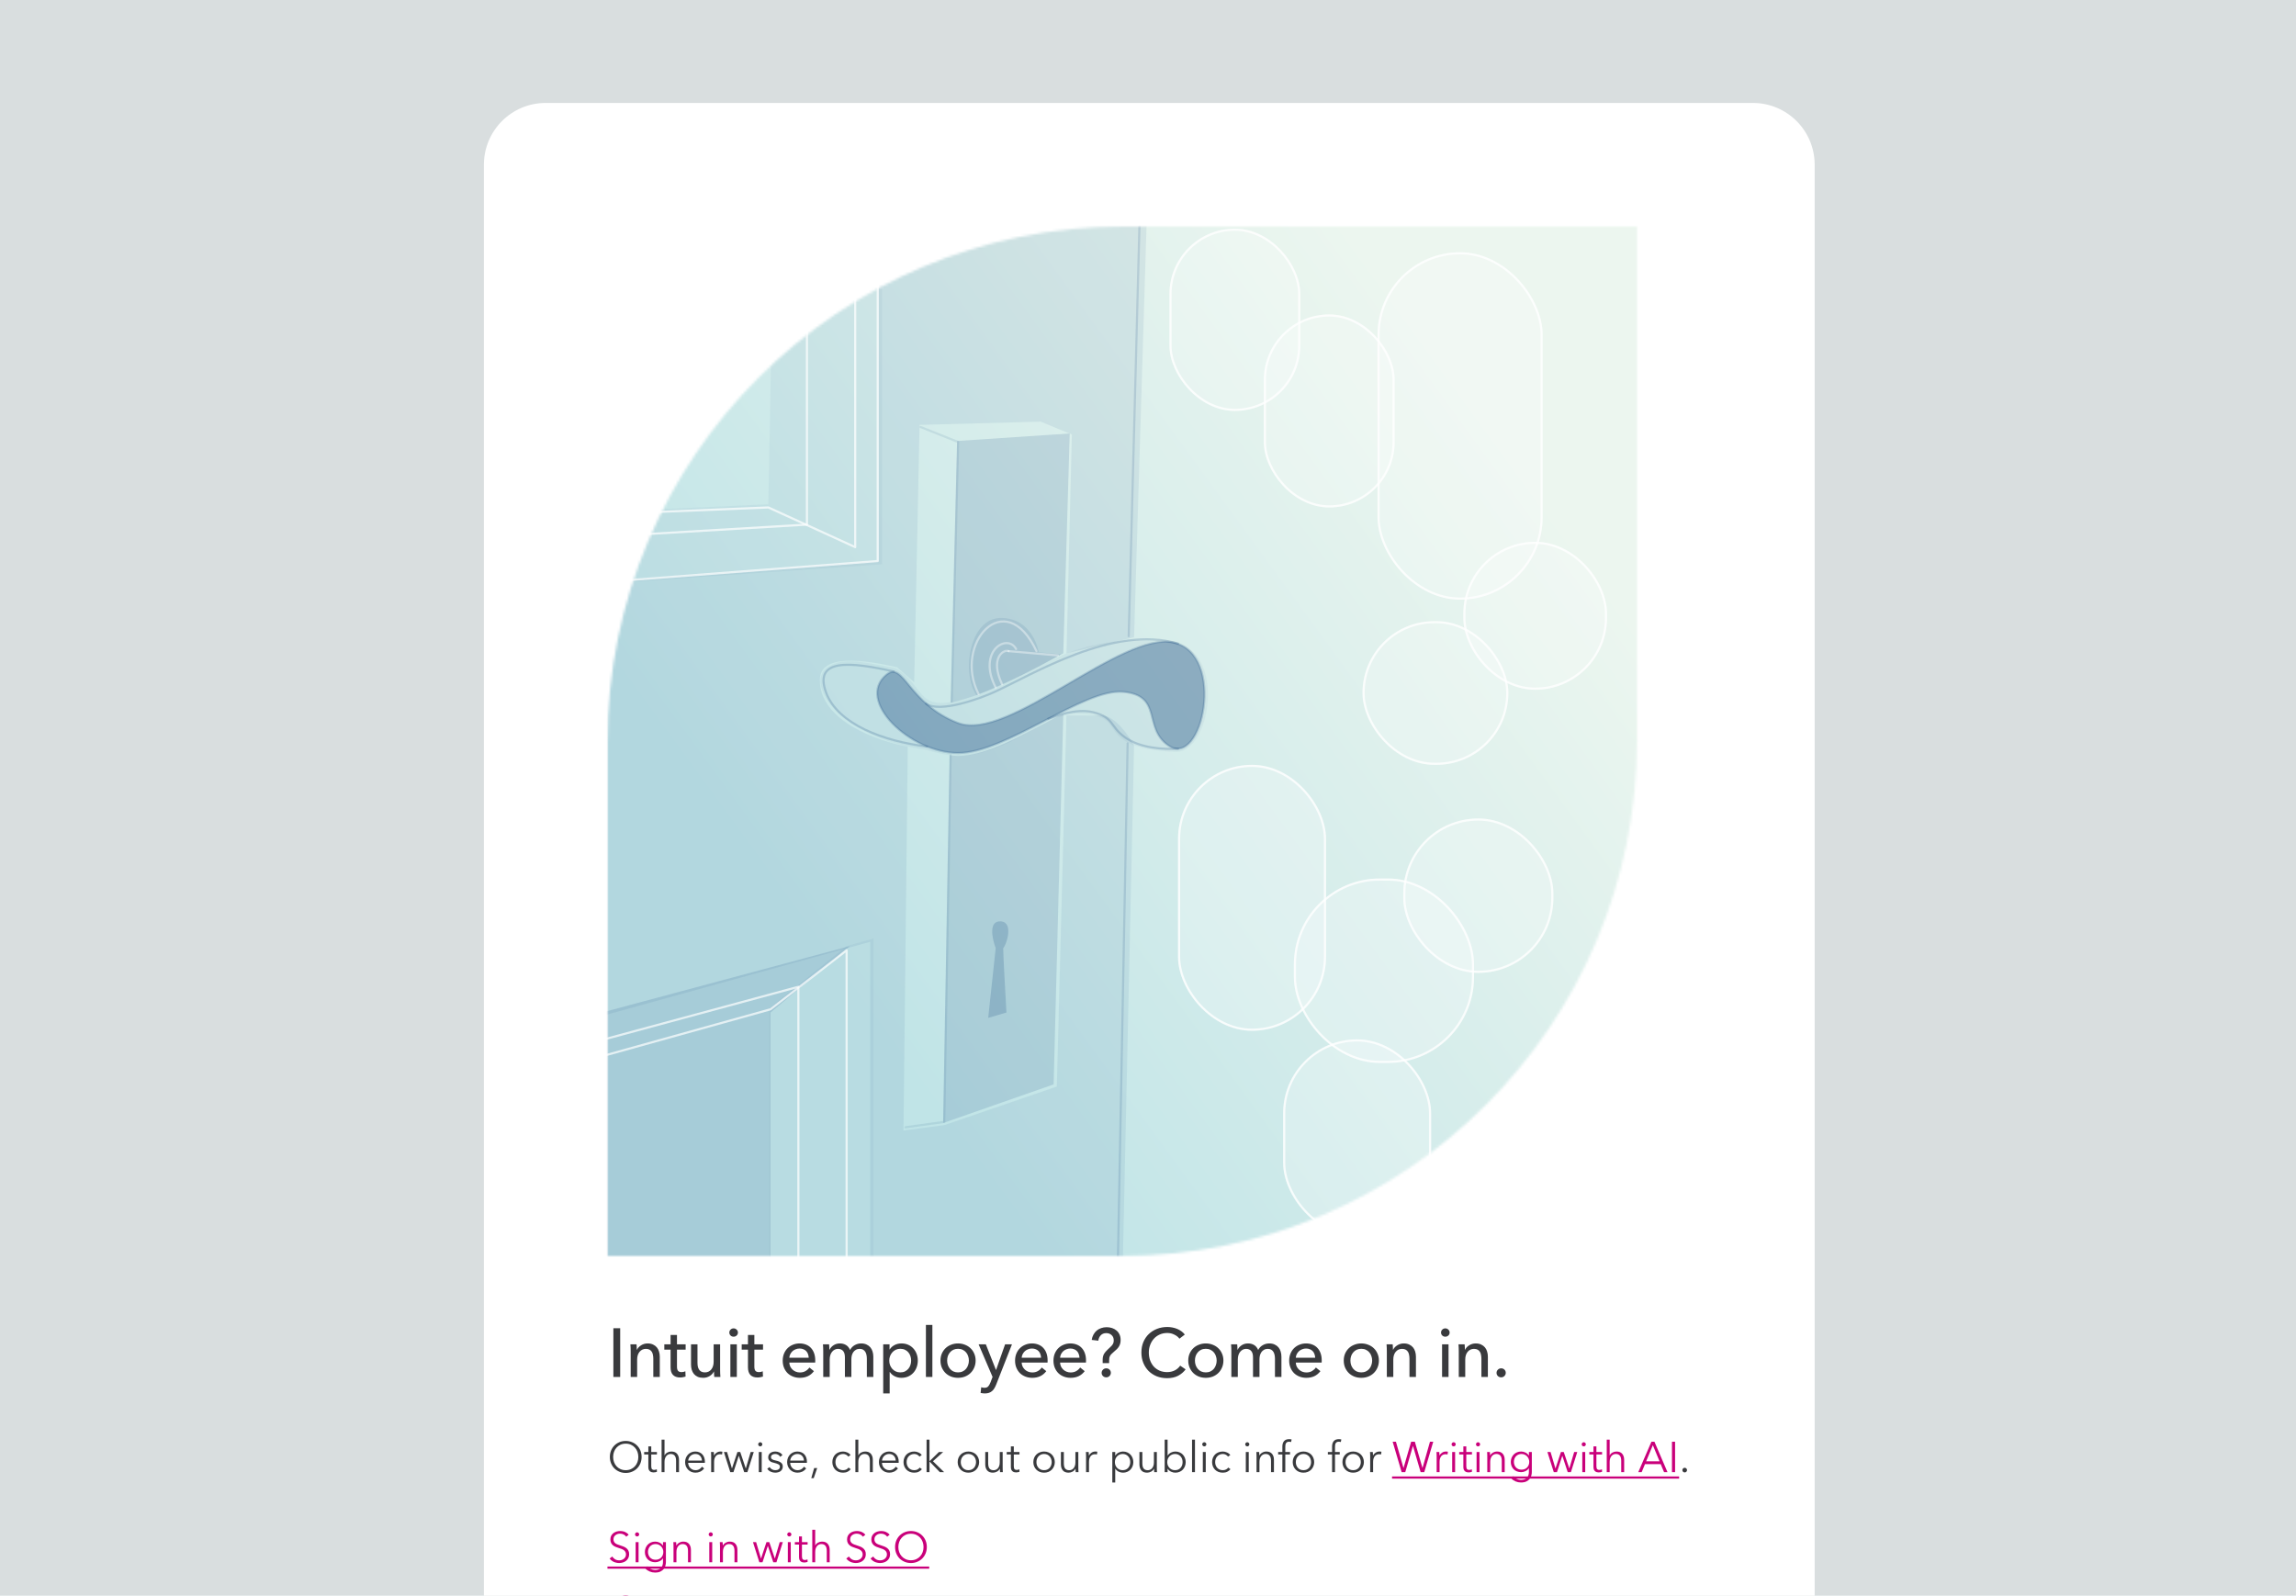 <svg width="892" height="620" viewBox="0 0 892 620" fill="none" xmlns="http://www.w3.org/2000/svg">
<g clip-path="url(#clip0_1997_14622)">
<rect width="892" height="620" fill="#F2F7F7"/>
<rect width="892" height="620" fill="#21262A" fill-opacity="0.12"/>
<path d="M705 64C705 50.745 694.255 40 681 40H212C198.745 40 188 50.745 188 64V670C188 683.255 198.745 694 212 694H681C694.255 694 705 683.255 705 670V64Z" fill="white"/>
<path d="M243.299 597.078C243.043 596.722 242.715 596.438 242.314 596.227C241.913 596.004 241.429 595.892 240.861 595.892C240.571 595.892 240.276 595.937 239.975 596.026C239.675 596.115 239.402 596.254 239.157 596.444C238.912 596.622 238.711 596.85 238.556 597.128C238.411 597.407 238.338 597.735 238.338 598.114C238.338 598.493 238.411 598.804 238.556 599.049C238.7 599.294 238.89 599.506 239.123 599.684C239.368 599.851 239.641 599.99 239.942 600.102C240.254 600.213 240.577 600.324 240.911 600.436C241.323 600.569 241.735 600.714 242.147 600.87C242.57 601.026 242.948 601.232 243.283 601.488C243.617 601.733 243.889 602.05 244.101 602.44C244.313 602.819 244.418 603.303 244.418 603.893C244.418 604.483 244.301 604.996 244.068 605.43C243.845 605.853 243.55 606.204 243.182 606.482C242.826 606.761 242.414 606.967 241.946 607.1C241.49 607.234 241.028 607.301 240.56 607.301C240.204 607.301 239.847 607.262 239.491 607.184C239.135 607.117 238.795 607.011 238.472 606.866C238.149 606.722 237.848 606.538 237.57 606.315C237.292 606.092 237.047 605.836 236.835 605.547L237.871 604.778C238.127 605.202 238.483 605.558 238.94 605.847C239.407 606.126 239.953 606.265 240.577 606.265C240.877 606.265 241.184 606.221 241.495 606.131C241.807 606.031 242.085 605.886 242.33 605.697C242.587 605.497 242.793 605.257 242.948 604.979C243.116 604.689 243.199 604.355 243.199 603.977C243.199 603.565 243.116 603.225 242.948 602.958C242.793 602.679 242.581 602.451 242.314 602.273C242.047 602.084 241.74 601.928 241.395 601.805C241.05 601.683 240.688 601.56 240.309 601.438C239.92 601.315 239.535 601.176 239.157 601.02C238.778 600.864 238.439 600.664 238.138 600.419C237.837 600.163 237.592 599.851 237.403 599.484C237.225 599.116 237.136 598.665 237.136 598.131C237.136 597.563 237.247 597.073 237.47 596.661C237.704 596.249 238.004 595.909 238.372 595.642C238.739 595.375 239.146 595.18 239.591 595.057C240.037 594.935 240.476 594.874 240.911 594.874C241.712 594.874 242.397 595.018 242.965 595.308C243.533 595.586 243.962 595.92 244.251 596.31L243.299 597.078ZM248.084 607H246.948V599.183H248.084V607ZM248.318 596.176C248.318 596.41 248.234 596.605 248.067 596.761C247.9 596.906 247.716 596.978 247.516 596.978C247.316 596.978 247.132 596.906 246.965 596.761C246.798 596.605 246.714 596.41 246.714 596.176C246.714 595.943 246.798 595.753 246.965 595.608C247.132 595.453 247.316 595.375 247.516 595.375C247.716 595.375 247.9 595.453 248.067 595.608C248.234 595.753 248.318 595.943 248.318 596.176ZM251.525 608.57C251.837 608.971 252.26 609.311 252.794 609.589C253.34 609.867 253.913 610.007 254.515 610.007C255.071 610.007 255.545 609.923 255.934 609.756C256.324 609.6 256.636 609.383 256.87 609.105C257.115 608.826 257.293 608.498 257.404 608.119C257.516 607.752 257.571 607.356 257.571 606.933V605.463H257.538C257.237 605.953 256.808 606.332 256.252 606.599C255.706 606.866 255.149 607 254.581 607C253.969 607 253.412 606.9 252.911 606.699C252.421 606.499 251.998 606.226 251.642 605.881C251.296 605.525 251.024 605.101 250.823 604.611C250.634 604.122 250.539 603.593 250.539 603.025C250.539 602.468 250.634 601.945 250.823 601.455C251.024 600.965 251.296 600.536 251.642 600.168C251.998 599.801 252.421 599.511 252.911 599.3C253.412 599.088 253.969 598.983 254.581 598.983C255.149 598.983 255.706 599.116 256.252 599.383C256.797 599.651 257.226 600.035 257.538 600.536H257.571V599.183H258.707V606.933C258.707 607.356 258.646 607.807 258.523 608.286C258.412 608.765 258.195 609.205 257.872 609.606C257.56 610.007 257.131 610.341 256.586 610.608C256.04 610.875 255.333 611.009 254.464 611.009C253.741 611.009 253.05 610.87 252.393 610.591C251.736 610.313 251.174 609.929 250.706 609.439L251.525 608.57ZM251.742 602.991C251.742 603.403 251.809 603.793 251.942 604.16C252.076 604.528 252.265 604.851 252.51 605.129C252.766 605.408 253.078 605.63 253.446 605.797C253.813 605.953 254.231 606.031 254.698 606.031C255.133 606.031 255.533 605.959 255.901 605.814C256.268 605.669 256.586 605.463 256.853 605.196C257.12 604.929 257.326 604.611 257.471 604.244C257.627 603.865 257.705 603.448 257.705 602.991C257.705 602.579 257.627 602.19 257.471 601.822C257.326 601.455 257.12 601.132 256.853 600.853C256.586 600.575 256.268 600.352 255.901 600.185C255.533 600.018 255.133 599.935 254.698 599.935C254.231 599.935 253.813 600.018 253.446 600.185C253.078 600.352 252.766 600.575 252.51 600.853C252.265 601.132 252.076 601.455 251.942 601.822C251.809 602.19 251.742 602.579 251.742 602.991ZM262.68 599.183C262.702 599.395 262.719 599.628 262.73 599.884C262.741 600.141 262.746 600.352 262.746 600.519H262.78C263.003 600.063 263.364 599.695 263.866 599.417C264.367 599.127 264.896 598.983 265.452 598.983C266.443 598.983 267.184 599.278 267.674 599.868C268.175 600.458 268.426 601.237 268.426 602.206V607H267.29V602.674C267.29 602.262 267.256 601.889 267.19 601.555C267.123 601.221 267.006 600.937 266.839 600.703C266.683 600.458 266.466 600.269 266.187 600.135C265.92 600.001 265.58 599.935 265.168 599.935C264.868 599.935 264.573 599.996 264.283 600.118C264.005 600.241 263.754 600.43 263.532 600.686C263.309 600.931 263.131 601.249 262.997 601.638C262.863 602.017 262.797 602.468 262.797 602.991V607H261.661V600.903C261.661 600.692 261.655 600.419 261.644 600.085C261.633 599.751 261.616 599.45 261.594 599.183H262.68ZM276.694 607H275.559V599.183H276.694V607ZM276.928 596.176C276.928 596.41 276.845 596.605 276.678 596.761C276.511 596.906 276.327 596.978 276.127 596.978C275.926 596.978 275.742 596.906 275.575 596.761C275.408 596.605 275.325 596.41 275.325 596.176C275.325 595.943 275.408 595.753 275.575 595.608C275.742 595.453 275.926 595.375 276.127 595.375C276.327 595.375 276.511 595.453 276.678 595.608C276.845 595.753 276.928 595.943 276.928 596.176ZM280.737 599.183C280.759 599.395 280.776 599.628 280.787 599.884C280.798 600.141 280.803 600.352 280.803 600.519H280.837C281.06 600.063 281.421 599.695 281.923 599.417C282.424 599.127 282.953 598.983 283.509 598.983C284.5 598.983 285.241 599.278 285.731 599.868C286.232 600.458 286.482 601.237 286.482 602.206V607H285.347V602.674C285.347 602.262 285.313 601.889 285.246 601.555C285.18 601.221 285.063 600.937 284.896 600.703C284.74 600.458 284.523 600.269 284.244 600.135C283.977 600.001 283.637 599.935 283.225 599.935C282.925 599.935 282.63 599.996 282.34 600.118C282.062 600.241 281.811 600.43 281.588 600.686C281.366 600.931 281.188 601.249 281.054 601.638C280.92 602.017 280.854 602.468 280.854 602.991V607H279.718V600.903C279.718 600.692 279.712 600.419 279.701 600.085C279.69 599.751 279.673 599.45 279.651 599.183H280.737ZM293.749 599.183L295.637 605.53H295.67L297.775 599.183H298.877L301.015 605.53H301.048L302.919 599.183H304.122L301.65 607H300.414L298.326 600.67H298.292L296.238 607H295.002L292.53 599.183H293.749ZM307.214 607H306.078V599.183H307.214V607ZM307.447 596.176C307.447 596.41 307.364 596.605 307.197 596.761C307.03 596.906 306.846 596.978 306.646 596.978C306.445 596.978 306.261 596.906 306.094 596.761C305.927 596.605 305.844 596.41 305.844 596.176C305.844 595.943 305.927 595.753 306.094 595.608C306.261 595.453 306.445 595.375 306.646 595.375C306.846 595.375 307.03 595.453 307.197 595.608C307.364 595.753 307.447 595.943 307.447 596.176ZM313.761 600.135H311.556V604.695C311.556 604.984 311.584 605.224 311.64 605.413C311.696 605.603 311.773 605.753 311.874 605.864C311.985 605.964 312.113 606.037 312.258 606.081C312.403 606.115 312.558 606.131 312.726 606.131C312.881 606.131 313.043 606.109 313.21 606.065C313.388 606.02 313.555 605.959 313.711 605.881L313.761 606.866C313.561 606.944 313.349 607 313.126 607.033C312.915 607.078 312.681 607.1 312.425 607.1C312.213 607.1 311.991 607.072 311.757 607.017C311.523 606.961 311.306 606.855 311.105 606.699C310.905 606.543 310.738 606.332 310.604 606.065C310.482 605.797 310.421 605.447 310.421 605.012V600.135H308.8V599.183H310.421V596.978H311.556V599.183H313.761V600.135ZM316.741 600.469C316.952 600.013 317.303 599.651 317.793 599.383C318.283 599.116 318.806 598.983 319.363 598.983C320.354 598.983 321.095 599.278 321.585 599.868C322.086 600.458 322.336 601.237 322.336 602.206V607H321.2V602.674C321.2 602.262 321.167 601.889 321.1 601.555C321.033 601.221 320.916 600.937 320.749 600.703C320.594 600.458 320.376 600.269 320.098 600.135C319.831 600.001 319.491 599.935 319.079 599.935C318.778 599.935 318.483 599.996 318.194 600.118C317.915 600.241 317.665 600.43 317.442 600.686C317.219 600.931 317.041 601.249 316.908 601.638C316.774 602.017 316.707 602.468 316.707 602.991V607H315.571V594.372H316.707V600.469H316.741ZM335.248 597.078C334.992 596.722 334.663 596.438 334.262 596.227C333.861 596.004 333.377 595.892 332.809 595.892C332.52 595.892 332.225 595.937 331.924 596.026C331.623 596.115 331.35 596.254 331.105 596.444C330.86 596.622 330.66 596.85 330.504 597.128C330.359 597.407 330.287 597.735 330.287 598.114C330.287 598.493 330.359 598.804 330.504 599.049C330.649 599.294 330.838 599.506 331.072 599.684C331.317 599.851 331.59 599.99 331.891 600.102C332.202 600.213 332.525 600.324 332.859 600.436C333.271 600.569 333.683 600.714 334.095 600.87C334.518 601.026 334.897 601.232 335.231 601.488C335.565 601.733 335.838 602.05 336.05 602.44C336.261 602.819 336.367 603.303 336.367 603.893C336.367 604.483 336.25 604.996 336.016 605.43C335.793 605.853 335.498 606.204 335.131 606.482C334.775 606.761 334.363 606.967 333.895 607.1C333.438 607.234 332.976 607.301 332.509 607.301C332.152 607.301 331.796 607.262 331.44 607.184C331.083 607.117 330.744 607.011 330.421 606.866C330.098 606.722 329.797 606.538 329.519 606.315C329.24 606.092 328.995 605.836 328.784 605.547L329.819 604.778C330.075 605.202 330.432 605.558 330.888 605.847C331.356 606.126 331.902 606.265 332.525 606.265C332.826 606.265 333.132 606.221 333.444 606.131C333.756 606.031 334.034 605.886 334.279 605.697C334.535 605.497 334.741 605.257 334.897 604.979C335.064 604.689 335.148 604.355 335.148 603.977C335.148 603.565 335.064 603.225 334.897 602.958C334.741 602.679 334.53 602.451 334.262 602.273C333.995 602.084 333.689 601.928 333.344 601.805C332.998 601.683 332.637 601.56 332.258 601.438C331.868 601.315 331.484 601.176 331.105 601.02C330.727 600.864 330.387 600.664 330.087 600.419C329.786 600.163 329.541 599.851 329.352 599.484C329.173 599.116 329.084 598.665 329.084 598.131C329.084 597.563 329.196 597.073 329.418 596.661C329.652 596.249 329.953 595.909 330.32 595.642C330.688 595.375 331.094 595.18 331.54 595.057C331.985 594.935 332.425 594.874 332.859 594.874C333.661 594.874 334.346 595.018 334.914 595.308C335.482 595.586 335.91 595.92 336.2 596.31L335.248 597.078ZM344.676 597.078C344.42 596.722 344.091 596.438 343.69 596.227C343.29 596.004 342.805 595.892 342.237 595.892C341.948 595.892 341.653 595.937 341.352 596.026C341.051 596.115 340.779 596.254 340.534 596.444C340.289 596.622 340.088 596.85 339.932 597.128C339.787 597.407 339.715 597.735 339.715 598.114C339.715 598.493 339.787 598.804 339.932 599.049C340.077 599.294 340.266 599.506 340.5 599.684C340.745 599.851 341.018 599.99 341.319 600.102C341.63 600.213 341.953 600.324 342.287 600.436C342.699 600.569 343.111 600.714 343.523 600.87C343.947 601.026 344.325 601.232 344.659 601.488C344.993 601.733 345.266 602.05 345.478 602.44C345.689 602.819 345.795 603.303 345.795 603.893C345.795 604.483 345.678 604.996 345.444 605.43C345.222 605.853 344.926 606.204 344.559 606.482C344.203 606.761 343.791 606.967 343.323 607.1C342.866 607.234 342.404 607.301 341.937 607.301C341.58 607.301 341.224 607.262 340.868 607.184C340.511 607.117 340.172 607.011 339.849 606.866C339.526 606.722 339.225 606.538 338.947 606.315C338.668 606.092 338.423 605.836 338.212 605.547L339.247 604.778C339.504 605.202 339.86 605.558 340.316 605.847C340.784 606.126 341.33 606.265 341.953 606.265C342.254 606.265 342.56 606.221 342.872 606.131C343.184 606.031 343.462 605.886 343.707 605.697C343.963 605.497 344.169 605.257 344.325 604.979C344.492 604.689 344.576 604.355 344.576 603.977C344.576 603.565 344.492 603.225 344.325 602.958C344.169 602.679 343.958 602.451 343.69 602.273C343.423 602.084 343.117 601.928 342.772 601.805C342.427 601.683 342.065 601.56 341.686 601.438C341.296 601.315 340.912 601.176 340.534 601.02C340.155 600.864 339.815 600.664 339.515 600.419C339.214 600.163 338.969 599.851 338.78 599.484C338.602 599.116 338.512 598.665 338.512 598.131C338.512 597.563 338.624 597.073 338.847 596.661C339.08 596.249 339.381 595.909 339.749 595.642C340.116 595.375 340.522 595.18 340.968 595.057C341.413 594.935 341.853 594.874 342.287 594.874C343.089 594.874 343.774 595.018 344.342 595.308C344.91 595.586 345.338 595.92 345.628 596.31L344.676 597.078ZM360.067 601.087C360.067 601.989 359.911 602.819 359.599 603.576C359.288 604.333 358.853 604.99 358.297 605.547C357.751 606.092 357.099 606.521 356.342 606.833C355.596 607.145 354.783 607.301 353.904 607.301C353.024 607.301 352.205 607.145 351.448 606.833C350.702 606.521 350.051 606.092 349.494 605.547C348.948 604.99 348.52 604.333 348.208 603.576C347.896 602.819 347.74 601.989 347.74 601.087C347.74 600.185 347.896 599.356 348.208 598.598C348.52 597.841 348.948 597.19 349.494 596.644C350.051 596.087 350.702 595.653 351.448 595.341C352.205 595.029 353.024 594.874 353.904 594.874C354.783 594.874 355.596 595.029 356.342 595.341C357.099 595.653 357.751 596.087 358.297 596.644C358.853 597.19 359.288 597.841 359.599 598.598C359.911 599.356 360.067 600.185 360.067 601.087ZM358.798 601.087C358.798 600.397 358.686 599.74 358.464 599.116C358.241 598.493 357.918 597.947 357.495 597.479C357.072 597 356.554 596.622 355.941 596.343C355.34 596.065 354.661 595.926 353.904 595.926C353.146 595.926 352.462 596.065 351.849 596.343C351.248 596.622 350.736 597 350.312 597.479C349.889 597.947 349.566 598.493 349.344 599.116C349.121 599.74 349.01 600.397 349.01 601.087C349.01 601.777 349.121 602.434 349.344 603.058C349.566 603.682 349.889 604.227 350.312 604.695C350.736 605.163 351.248 605.536 351.849 605.814C352.462 606.092 353.146 606.232 353.904 606.232C354.661 606.232 355.34 606.092 355.941 605.814C356.554 605.536 357.072 605.163 357.495 604.695C357.918 604.227 358.241 603.682 358.464 603.058C358.686 602.434 358.798 601.777 358.798 601.087ZM247.525 630.096C247.325 630.397 247.08 630.68 246.79 630.948C246.512 631.215 246.183 631.449 245.805 631.649C245.437 631.85 245.025 632.006 244.569 632.117C244.123 632.239 243.633 632.301 243.099 632.301C242.208 632.301 241.384 632.145 240.627 631.833C239.87 631.521 239.218 631.092 238.672 630.547C238.127 629.99 237.698 629.333 237.386 628.576C237.086 627.819 236.935 626.989 236.935 626.087C236.935 625.185 237.091 624.356 237.403 623.598C237.715 622.841 238.144 622.19 238.689 621.644C239.246 621.087 239.897 620.653 240.643 620.341C241.401 620.029 242.219 619.874 243.099 619.874C243.533 619.874 243.956 619.918 244.368 620.007C244.791 620.096 245.187 620.224 245.554 620.391C245.922 620.547 246.256 620.742 246.556 620.976C246.857 621.199 247.108 621.455 247.308 621.744L246.306 622.479C246.183 622.29 246.016 622.101 245.805 621.911C245.604 621.722 245.365 621.555 245.086 621.41C244.808 621.265 244.502 621.149 244.168 621.059C243.845 620.97 243.494 620.926 243.116 620.926C242.347 620.926 241.657 621.065 241.044 621.343C240.443 621.622 239.931 622 239.508 622.479C239.085 622.947 238.762 623.493 238.539 624.116C238.316 624.74 238.205 625.397 238.205 626.087C238.205 626.777 238.316 627.434 238.539 628.058C238.773 628.682 239.101 629.233 239.524 629.712C239.947 630.179 240.46 630.552 241.061 630.831C241.673 631.109 242.358 631.248 243.116 631.248C243.795 631.248 244.441 631.109 245.053 630.831C245.666 630.552 246.178 630.107 246.59 629.495L247.525 630.096ZM254.159 626.956C254.159 626.276 253.981 625.77 253.624 625.436C253.268 625.102 252.75 624.935 252.071 624.935C251.603 624.935 251.169 625.018 250.768 625.185C250.367 625.352 250.028 625.575 249.749 625.853L249.114 625.102C249.437 624.779 249.86 624.511 250.384 624.3C250.918 624.088 251.52 623.983 252.188 623.983C252.611 623.983 253.006 624.044 253.374 624.166C253.741 624.278 254.064 624.45 254.342 624.684C254.621 624.918 254.838 625.213 254.994 625.569C255.15 625.926 255.228 626.343 255.228 626.822V630.246C255.228 630.547 255.239 630.859 255.261 631.182C255.283 631.504 255.317 631.777 255.361 632H254.342C254.309 631.811 254.281 631.605 254.259 631.382C254.237 631.159 254.226 630.942 254.226 630.731H254.192C253.836 631.254 253.429 631.633 252.973 631.866C252.527 632.089 251.987 632.2 251.353 632.2C251.052 632.2 250.74 632.156 250.417 632.067C250.105 631.989 249.816 631.855 249.549 631.666C249.293 631.477 249.075 631.232 248.897 630.931C248.73 630.63 248.647 630.263 248.647 629.829C248.647 629.227 248.797 628.754 249.098 628.409C249.409 628.053 249.822 627.791 250.334 627.624C250.846 627.446 251.431 627.334 252.088 627.29C252.756 627.234 253.446 627.206 254.159 627.206V626.956ZM253.825 628.091C253.357 628.091 252.884 628.114 252.405 628.158C251.937 628.192 251.509 628.27 251.119 628.392C250.74 628.503 250.428 628.671 250.183 628.893C249.938 629.116 249.816 629.411 249.816 629.778C249.816 630.057 249.866 630.291 249.966 630.48C250.078 630.669 250.222 630.825 250.401 630.948C250.579 631.059 250.774 631.143 250.985 631.198C251.208 631.243 251.431 631.265 251.653 631.265C252.054 631.265 252.41 631.198 252.722 631.065C253.034 630.92 253.296 630.731 253.507 630.497C253.719 630.252 253.88 629.973 253.992 629.662C254.103 629.35 254.159 629.021 254.159 628.676V628.091H253.825ZM258.154 625.903C258.154 625.692 258.148 625.419 258.137 625.085C258.126 624.751 258.109 624.45 258.087 624.183H259.173C259.195 624.395 259.212 624.628 259.223 624.884C259.234 625.141 259.239 625.352 259.239 625.519H259.273C259.496 625.063 259.83 624.695 260.275 624.417C260.72 624.127 261.222 623.983 261.778 623.983C261.923 623.983 262.051 623.988 262.163 623.999C262.285 624.01 262.408 624.033 262.53 624.066L262.38 625.135C262.313 625.113 262.201 625.09 262.046 625.068C261.89 625.046 261.734 625.035 261.578 625.035C261.277 625.035 260.988 625.09 260.709 625.202C260.431 625.313 260.186 625.491 259.974 625.736C259.774 625.97 259.607 626.276 259.473 626.655C259.351 627.022 259.29 627.468 259.29 627.991V632H258.154V625.903ZM269.842 627.49C269.809 626.755 269.569 626.148 269.124 625.67C268.69 625.18 268.066 624.935 267.253 624.935C266.875 624.935 266.524 625.007 266.201 625.152C265.878 625.285 265.594 625.475 265.349 625.72C265.104 625.953 264.909 626.226 264.764 626.538C264.62 626.839 264.536 627.156 264.514 627.49H269.842ZM270.995 627.858C270.995 627.936 270.995 628.019 270.995 628.108C270.995 628.197 270.989 628.292 270.978 628.392H264.497C264.508 628.782 264.586 629.149 264.731 629.495C264.876 629.84 265.076 630.14 265.332 630.397C265.588 630.653 265.889 630.859 266.234 631.015C266.579 631.159 266.953 631.232 267.353 631.232C267.944 631.232 268.45 631.098 268.873 630.831C269.308 630.552 269.636 630.235 269.859 629.879L270.711 630.547C270.243 631.137 269.725 631.56 269.157 631.816C268.601 632.072 267.999 632.2 267.353 632.2C266.774 632.2 266.234 632.1 265.733 631.9C265.243 631.688 264.82 631.399 264.464 631.031C264.107 630.664 263.823 630.229 263.612 629.728C263.411 629.227 263.311 628.682 263.311 628.091C263.311 627.501 263.411 626.956 263.612 626.455C263.812 625.953 264.091 625.519 264.447 625.152C264.803 624.784 265.221 624.5 265.7 624.3C266.179 624.088 266.696 623.983 267.253 623.983C267.866 623.983 268.406 624.088 268.873 624.3C269.341 624.5 269.731 624.779 270.043 625.135C270.354 625.48 270.588 625.887 270.744 626.354C270.911 626.822 270.995 627.323 270.995 627.858ZM279.401 627.49C279.367 626.755 279.128 626.148 278.683 625.67C278.248 625.18 277.625 624.935 276.812 624.935C276.433 624.935 276.082 625.007 275.759 625.152C275.437 625.285 275.153 625.475 274.908 625.72C274.663 625.953 274.468 626.226 274.323 626.538C274.178 626.839 274.095 627.156 274.072 627.49H279.401ZM280.553 627.858C280.553 627.936 280.553 628.019 280.553 628.108C280.553 628.197 280.548 628.292 280.537 628.392H274.056C274.067 628.782 274.145 629.149 274.29 629.495C274.434 629.84 274.635 630.14 274.891 630.397C275.147 630.653 275.448 630.859 275.793 631.015C276.138 631.159 276.511 631.232 276.912 631.232C277.502 631.232 278.009 631.098 278.432 630.831C278.866 630.552 279.195 630.235 279.417 629.879L280.269 630.547C279.802 631.137 279.284 631.56 278.716 631.816C278.159 632.072 277.558 632.2 276.912 632.2C276.333 632.2 275.793 632.1 275.292 631.9C274.802 631.688 274.379 631.399 274.022 631.031C273.666 630.664 273.382 630.229 273.171 629.728C272.97 629.227 272.87 628.682 272.87 628.091C272.87 627.501 272.97 626.956 273.171 626.455C273.371 625.953 273.649 625.519 274.006 625.152C274.362 624.784 274.78 624.5 275.258 624.3C275.737 624.088 276.255 623.983 276.812 623.983C277.424 623.983 277.964 624.088 278.432 624.3C278.9 624.5 279.289 624.779 279.601 625.135C279.913 625.48 280.147 625.887 280.303 626.354C280.47 626.822 280.553 627.323 280.553 627.858ZM282.996 625.903C282.996 625.692 282.991 625.419 282.98 625.085C282.969 624.751 282.952 624.45 282.93 624.183H284.015C284.038 624.395 284.054 624.628 284.065 624.884C284.077 625.141 284.082 625.352 284.082 625.519H284.115C284.338 625.063 284.672 624.695 285.118 624.417C285.563 624.127 286.064 623.983 286.621 623.983C286.766 623.983 286.894 623.988 287.005 623.999C287.128 624.01 287.25 624.033 287.373 624.066L287.222 625.135C287.155 625.113 287.044 625.09 286.888 625.068C286.732 625.046 286.576 625.035 286.421 625.035C286.12 625.035 285.83 625.09 285.552 625.202C285.274 625.313 285.029 625.491 284.817 625.736C284.617 625.97 284.45 626.276 284.316 626.655C284.193 627.022 284.132 627.468 284.132 627.991V632H282.996V625.903ZM293.174 626.037C293.007 625.714 292.751 625.452 292.406 625.252C292.072 625.04 291.688 624.935 291.254 624.935C291.053 624.935 290.853 624.957 290.652 625.001C290.452 625.046 290.274 625.118 290.118 625.219C289.962 625.319 289.834 625.447 289.734 625.603C289.645 625.759 289.6 625.942 289.6 626.154C289.6 626.521 289.75 626.805 290.051 627.006C290.352 627.195 290.825 627.357 291.471 627.49C292.395 627.679 293.074 627.958 293.508 628.325C293.954 628.682 294.177 629.166 294.177 629.778C294.177 630.224 294.088 630.603 293.909 630.914C293.742 631.215 293.52 631.466 293.241 631.666C292.963 631.855 292.645 631.989 292.289 632.067C291.944 632.156 291.593 632.2 291.237 632.2C290.647 632.2 290.073 632.078 289.516 631.833C288.96 631.588 288.503 631.204 288.147 630.68L289.049 630.012C289.249 630.358 289.544 630.647 289.934 630.881C290.324 631.115 290.752 631.232 291.22 631.232C291.465 631.232 291.699 631.209 291.922 631.165C292.144 631.12 292.339 631.042 292.506 630.931C292.673 630.82 292.807 630.68 292.907 630.513C293.007 630.335 293.058 630.118 293.058 629.862C293.058 629.45 292.857 629.144 292.456 628.943C292.066 628.732 291.499 628.537 290.752 628.359C290.519 628.303 290.268 628.236 290.001 628.158C289.745 628.069 289.505 627.947 289.283 627.791C289.06 627.624 288.876 627.418 288.731 627.173C288.587 626.928 288.514 626.622 288.514 626.254C288.514 625.853 288.592 625.514 288.748 625.235C288.904 624.946 289.11 624.712 289.366 624.534C289.633 624.344 289.934 624.205 290.268 624.116C290.602 624.027 290.947 623.983 291.304 623.983C291.849 623.983 292.378 624.105 292.89 624.35C293.403 624.595 293.787 624.94 294.043 625.386L293.174 626.037Z" fill="#C9007A"/>
<path d="M236 608.67H361.002V609.505H236V608.67ZM236 633.67H294.928V634.505H236V633.67Z" fill="#C9007A"/>
<path d="M249.262 566.087C249.262 566.989 249.106 567.819 248.795 568.576C248.483 569.333 248.048 569.99 247.492 570.547C246.946 571.092 246.295 571.521 245.537 571.833C244.791 572.145 243.979 572.301 243.099 572.301C242.219 572.301 241.401 572.145 240.643 571.833C239.897 571.521 239.246 571.092 238.689 570.547C238.144 569.99 237.715 569.333 237.403 568.576C237.091 567.819 236.935 566.989 236.935 566.087C236.935 565.185 237.091 564.356 237.403 563.598C237.715 562.841 238.144 562.19 238.689 561.644C239.246 561.087 239.897 560.653 240.643 560.341C241.401 560.029 242.219 559.874 243.099 559.874C243.979 559.874 244.791 560.029 245.537 560.341C246.295 560.653 246.946 561.087 247.492 561.644C248.048 562.19 248.483 562.841 248.795 563.598C249.106 564.356 249.262 565.185 249.262 566.087ZM247.993 566.087C247.993 565.397 247.881 564.74 247.659 564.116C247.436 563.493 247.113 562.947 246.69 562.479C246.267 562 245.749 561.622 245.137 561.343C244.535 561.065 243.856 560.926 243.099 560.926C242.342 560.926 241.657 561.065 241.044 561.343C240.443 561.622 239.931 562 239.508 562.479C239.085 562.947 238.762 563.493 238.539 564.116C238.316 564.74 238.205 565.397 238.205 566.087C238.205 566.777 238.316 567.434 238.539 568.058C238.762 568.682 239.085 569.227 239.508 569.695C239.931 570.163 240.443 570.536 241.044 570.814C241.657 571.092 242.342 571.232 243.099 571.232C243.856 571.232 244.535 571.092 245.137 570.814C245.749 570.536 246.267 570.163 246.69 569.695C247.113 569.227 247.436 568.682 247.659 568.058C247.881 567.434 247.993 566.777 247.993 566.087ZM255.219 565.135H253.014V569.695C253.014 569.984 253.042 570.224 253.097 570.413C253.153 570.603 253.231 570.753 253.331 570.864C253.443 570.964 253.571 571.037 253.715 571.081C253.86 571.115 254.016 571.131 254.183 571.131C254.339 571.131 254.501 571.109 254.668 571.065C254.846 571.02 255.013 570.959 255.169 570.881L255.219 571.866C255.018 571.944 254.807 572 254.584 572.033C254.372 572.078 254.139 572.1 253.882 572.1C253.671 572.1 253.448 572.072 253.214 572.017C252.981 571.961 252.763 571.855 252.563 571.699C252.363 571.543 252.195 571.332 252.062 571.065C251.939 570.797 251.878 570.447 251.878 570.012V565.135H250.258V564.183H251.878V561.978H253.014V564.183H255.219V565.135ZM258.198 565.469C258.41 565.013 258.761 564.651 259.251 564.383C259.741 564.116 260.264 563.983 260.821 563.983C261.812 563.983 262.552 564.278 263.042 564.868C263.543 565.458 263.794 566.237 263.794 567.206V572H262.658V567.674C262.658 567.262 262.625 566.889 262.558 566.555C262.491 566.221 262.374 565.937 262.207 565.703C262.051 565.458 261.834 565.269 261.556 565.135C261.288 565.001 260.949 564.935 260.537 564.935C260.236 564.935 259.941 564.996 259.651 565.118C259.373 565.241 259.123 565.43 258.9 565.686C258.677 565.931 258.499 566.249 258.365 566.638C258.232 567.017 258.165 567.468 258.165 567.991V572H257.029V559.372H258.165V565.469H258.198ZM272.697 567.49C272.663 566.755 272.424 566.148 271.978 565.67C271.544 565.18 270.921 564.935 270.108 564.935C269.729 564.935 269.378 565.007 269.055 565.152C268.732 565.285 268.449 565.475 268.204 565.72C267.959 565.953 267.764 566.226 267.619 566.538C267.474 566.839 267.391 567.156 267.368 567.49H272.697ZM273.849 567.858C273.849 567.936 273.849 568.019 273.849 568.108C273.849 568.197 273.844 568.292 273.833 568.392H267.352C267.363 568.782 267.441 569.149 267.586 569.495C267.73 569.84 267.931 570.14 268.187 570.397C268.443 570.653 268.744 570.859 269.089 571.015C269.434 571.159 269.807 571.232 270.208 571.232C270.798 571.232 271.305 571.098 271.728 570.831C272.162 570.552 272.491 570.235 272.713 569.879L273.565 570.547C273.098 571.137 272.58 571.56 272.012 571.816C271.455 572.072 270.854 572.2 270.208 572.2C269.629 572.2 269.089 572.1 268.588 571.9C268.098 571.688 267.675 571.399 267.318 571.031C266.962 570.664 266.678 570.229 266.466 569.728C266.266 569.227 266.166 568.682 266.166 568.091C266.166 567.501 266.266 566.956 266.466 566.455C266.667 565.953 266.945 565.519 267.302 565.152C267.658 564.784 268.076 564.5 268.554 564.3C269.033 564.088 269.551 563.983 270.108 563.983C270.72 563.983 271.26 564.088 271.728 564.3C272.196 564.5 272.585 564.779 272.897 565.135C273.209 565.48 273.443 565.887 273.599 566.354C273.766 566.822 273.849 567.323 273.849 567.858ZM276.292 565.903C276.292 565.692 276.287 565.419 276.276 565.085C276.264 564.751 276.248 564.45 276.225 564.183H277.311C277.333 564.395 277.35 564.628 277.361 564.884C277.372 565.141 277.378 565.352 277.378 565.519H277.411C277.634 565.063 277.968 564.695 278.414 564.417C278.859 564.127 279.36 563.983 279.917 563.983C280.062 563.983 280.19 563.988 280.301 563.999C280.424 564.01 280.546 564.033 280.669 564.066L280.518 565.135C280.451 565.113 280.34 565.09 280.184 565.068C280.028 565.046 279.872 565.035 279.716 565.035C279.416 565.035 279.126 565.09 278.848 565.202C278.569 565.313 278.325 565.491 278.113 565.736C277.912 565.97 277.745 566.276 277.612 566.655C277.489 567.022 277.428 567.468 277.428 567.991V572H276.292V565.903ZM282.462 564.183L284.349 570.53H284.382L286.487 564.183H287.589L289.727 570.53H289.761L291.632 564.183H292.834L290.362 572H289.126L287.038 565.67H287.005L284.95 572H283.714L281.242 564.183H282.462ZM295.926 572H294.79V564.183H295.926V572ZM296.16 561.176C296.16 561.41 296.076 561.605 295.909 561.761C295.742 561.906 295.558 561.978 295.358 561.978C295.158 561.978 294.974 561.906 294.807 561.761C294.64 561.605 294.556 561.41 294.556 561.176C294.556 560.943 294.64 560.753 294.807 560.608C294.974 560.453 295.158 560.375 295.358 560.375C295.558 560.375 295.742 560.453 295.909 560.608C296.076 560.753 296.16 560.943 296.16 561.176ZM303.108 566.037C302.941 565.714 302.685 565.452 302.34 565.252C302.006 565.04 301.622 564.935 301.187 564.935C300.987 564.935 300.786 564.957 300.586 565.001C300.386 565.046 300.207 565.118 300.052 565.219C299.896 565.319 299.768 565.447 299.667 565.603C299.578 565.759 299.534 565.942 299.534 566.154C299.534 566.521 299.684 566.805 299.985 567.006C300.285 567.195 300.759 567.357 301.404 567.49C302.329 567.679 303.008 567.958 303.442 568.325C303.888 568.682 304.11 569.166 304.11 569.778C304.11 570.224 304.021 570.603 303.843 570.914C303.676 571.215 303.453 571.466 303.175 571.666C302.897 571.855 302.579 571.989 302.223 572.067C301.878 572.156 301.527 572.2 301.171 572.2C300.58 572.2 300.007 572.078 299.45 571.833C298.893 571.588 298.437 571.204 298.081 570.68L298.983 570.012C299.183 570.358 299.478 570.647 299.868 570.881C300.258 571.115 300.686 571.232 301.154 571.232C301.399 571.232 301.633 571.209 301.855 571.165C302.078 571.12 302.273 571.042 302.44 570.931C302.607 570.82 302.741 570.68 302.841 570.513C302.941 570.335 302.991 570.118 302.991 569.862C302.991 569.45 302.791 569.144 302.39 568.943C302 568.732 301.432 568.537 300.686 568.359C300.452 568.303 300.202 568.236 299.935 568.158C299.678 568.069 299.439 567.947 299.216 567.791C298.994 567.624 298.81 567.418 298.665 567.173C298.52 566.928 298.448 566.622 298.448 566.254C298.448 565.853 298.526 565.514 298.682 565.235C298.838 564.946 299.044 564.712 299.3 564.534C299.567 564.344 299.868 564.205 300.202 564.116C300.536 564.027 300.881 563.983 301.237 563.983C301.783 563.983 302.312 564.105 302.824 564.35C303.336 564.595 303.721 564.94 303.977 565.386L303.108 566.037ZM312.334 567.49C312.301 566.755 312.061 566.148 311.616 565.67C311.181 565.18 310.558 564.935 309.745 564.935C309.366 564.935 309.016 565.007 308.693 565.152C308.37 565.285 308.086 565.475 307.841 565.72C307.596 565.953 307.401 566.226 307.256 566.538C307.111 566.839 307.028 567.156 307.006 567.49H312.334ZM313.486 567.858C313.486 567.936 313.486 568.019 313.486 568.108C313.486 568.197 313.481 568.292 313.47 568.392H306.989C307 568.782 307.078 569.149 307.223 569.495C307.368 569.84 307.568 570.14 307.824 570.397C308.08 570.653 308.381 570.859 308.726 571.015C309.071 571.159 309.444 571.232 309.845 571.232C310.435 571.232 310.942 571.098 311.365 570.831C311.799 570.552 312.128 570.235 312.351 569.879L313.202 570.547C312.735 571.137 312.217 571.56 311.649 571.816C311.092 572.072 310.491 572.2 309.845 572.2C309.266 572.2 308.726 572.1 308.225 571.9C307.735 571.688 307.312 571.399 306.956 571.031C306.599 570.664 306.315 570.229 306.104 569.728C305.903 569.227 305.803 568.682 305.803 568.091C305.803 567.501 305.903 566.956 306.104 566.455C306.304 565.953 306.582 565.519 306.939 565.152C307.295 564.784 307.713 564.5 308.192 564.3C308.67 564.088 309.188 563.983 309.745 563.983C310.357 563.983 310.897 564.088 311.365 564.3C311.833 564.5 312.223 564.779 312.534 565.135C312.846 565.48 313.08 565.887 313.236 566.354C313.403 566.822 313.486 567.323 313.486 567.858ZM316.13 574.338H315.178L316.297 570.413H317.483L316.13 574.338ZM329.567 565.97C329.378 565.67 329.1 565.425 328.732 565.235C328.376 565.035 327.986 564.935 327.563 564.935C327.107 564.935 326.695 565.018 326.327 565.185C325.96 565.341 325.642 565.564 325.375 565.853C325.119 566.132 324.918 566.466 324.774 566.855C324.64 567.234 324.573 567.646 324.573 568.091C324.573 568.537 324.64 568.949 324.774 569.328C324.918 569.706 325.119 570.04 325.375 570.33C325.631 570.608 325.943 570.831 326.31 570.998C326.678 571.154 327.09 571.232 327.546 571.232C328.047 571.232 328.471 571.137 328.816 570.948C329.161 570.758 329.445 570.513 329.668 570.213L330.52 570.847C330.185 571.259 329.773 571.588 329.284 571.833C328.805 572.078 328.226 572.2 327.546 572.2C326.912 572.2 326.338 572.1 325.826 571.9C325.314 571.688 324.874 571.399 324.506 571.031C324.15 570.664 323.872 570.229 323.671 569.728C323.471 569.227 323.371 568.682 323.371 568.091C323.371 567.501 323.471 566.956 323.671 566.455C323.872 565.953 324.15 565.519 324.506 565.152C324.874 564.784 325.314 564.5 325.826 564.3C326.338 564.088 326.912 563.983 327.546 563.983C328.07 563.983 328.599 564.099 329.133 564.333C329.679 564.556 330.119 564.89 330.453 565.335L329.567 565.97ZM333.493 565.469C333.704 565.013 334.055 564.651 334.545 564.383C335.035 564.116 335.558 563.983 336.115 563.983C337.106 563.983 337.847 564.278 338.337 564.868C338.838 565.458 339.088 566.237 339.088 567.206V572H337.952V567.674C337.952 567.262 337.919 566.889 337.852 566.555C337.785 566.221 337.668 565.937 337.501 565.703C337.346 565.458 337.128 565.269 336.85 565.135C336.583 565.001 336.243 564.935 335.831 564.935C335.53 564.935 335.235 564.996 334.946 565.118C334.667 565.241 334.417 565.43 334.194 565.686C333.972 565.931 333.793 566.249 333.66 566.638C333.526 567.017 333.459 567.468 333.459 567.991V572H332.323V559.372H333.459V565.469H333.493ZM347.991 567.49C347.958 566.755 347.718 566.148 347.273 565.67C346.839 565.18 346.215 564.935 345.402 564.935C345.024 564.935 344.673 565.007 344.35 565.152C344.027 565.285 343.743 565.475 343.498 565.72C343.253 565.953 343.058 566.226 342.913 566.538C342.769 566.839 342.685 567.156 342.663 567.49H347.991ZM349.144 567.858C349.144 567.936 349.144 568.019 349.144 568.108C349.144 568.197 349.138 568.292 349.127 568.392H342.646C342.657 568.782 342.735 569.149 342.88 569.495C343.025 569.84 343.225 570.14 343.481 570.397C343.737 570.653 344.038 570.859 344.383 571.015C344.728 571.159 345.101 571.232 345.502 571.232C346.093 571.232 346.599 571.098 347.022 570.831C347.457 570.552 347.785 570.235 348.008 569.879L348.86 570.547C348.392 571.137 347.874 571.56 347.306 571.816C346.75 572.072 346.148 572.2 345.502 572.2C344.923 572.2 344.383 572.1 343.882 571.9C343.392 571.688 342.969 571.399 342.613 571.031C342.256 570.664 341.972 570.229 341.761 569.728C341.56 569.227 341.46 568.682 341.46 568.091C341.46 567.501 341.56 566.956 341.761 566.455C341.961 565.953 342.24 565.519 342.596 565.152C342.952 564.784 343.37 564.5 343.849 564.3C344.328 564.088 344.845 563.983 345.402 563.983C346.015 563.983 346.555 564.088 347.022 564.3C347.49 564.5 347.88 564.779 348.192 565.135C348.503 565.48 348.737 565.887 348.893 566.354C349.06 566.822 349.144 567.323 349.144 567.858ZM357.216 565.97C357.026 565.67 356.748 565.425 356.38 565.235C356.024 565.035 355.634 564.935 355.211 564.935C354.755 564.935 354.343 565.018 353.975 565.185C353.608 565.341 353.29 565.564 353.023 565.853C352.767 566.132 352.567 566.466 352.422 566.855C352.288 567.234 352.221 567.646 352.221 568.091C352.221 568.537 352.288 568.949 352.422 569.328C352.567 569.706 352.767 570.04 353.023 570.33C353.279 570.608 353.591 570.831 353.959 570.998C354.326 571.154 354.738 571.232 355.195 571.232C355.696 571.232 356.119 571.137 356.464 570.948C356.809 570.758 357.093 570.513 357.316 570.213L358.168 570.847C357.834 571.259 357.422 571.588 356.932 571.833C356.453 572.078 355.874 572.2 355.195 572.2C354.56 572.2 353.986 572.1 353.474 571.9C352.962 571.688 352.522 571.399 352.155 571.031C351.798 570.664 351.52 570.229 351.319 569.728C351.119 569.227 351.019 568.682 351.019 568.091C351.019 567.501 351.119 566.956 351.319 566.455C351.52 565.953 351.798 565.519 352.155 565.152C352.522 564.784 352.962 564.5 353.474 564.3C353.986 564.088 354.56 563.983 355.195 563.983C355.718 563.983 356.247 564.099 356.781 564.333C357.327 564.556 357.767 564.89 358.101 565.335L357.216 565.97ZM361.107 567.707H361.158L364.765 564.183H366.402L362.46 567.757L366.803 572H365.133L361.158 567.891H361.107V572H359.972V559.372H361.107V567.707ZM380.396 568.091C380.396 568.682 380.29 569.227 380.078 569.728C379.878 570.229 379.594 570.664 379.226 571.031C378.859 571.399 378.419 571.688 377.907 571.9C377.395 572.1 376.832 572.2 376.22 572.2C375.619 572.2 375.062 572.1 374.55 571.9C374.037 571.688 373.597 571.399 373.23 571.031C372.863 570.664 372.573 570.229 372.361 569.728C372.161 569.227 372.061 568.682 372.061 568.091C372.061 567.501 372.161 566.956 372.361 566.455C372.573 565.953 372.863 565.519 373.23 565.152C373.597 564.784 374.037 564.5 374.55 564.3C375.062 564.088 375.619 563.983 376.22 563.983C376.832 563.983 377.395 564.088 377.907 564.3C378.419 564.5 378.859 564.784 379.226 565.152C379.594 565.519 379.878 565.953 380.078 566.455C380.29 566.956 380.396 567.501 380.396 568.091ZM379.193 568.091C379.193 567.657 379.121 567.251 378.976 566.872C378.842 566.482 378.647 566.148 378.391 565.87C378.135 565.58 377.823 565.352 377.456 565.185C377.088 565.018 376.676 564.935 376.22 564.935C375.763 564.935 375.351 565.018 374.984 565.185C374.627 565.352 374.321 565.58 374.065 565.87C373.809 566.148 373.609 566.482 373.464 566.872C373.33 567.251 373.263 567.657 373.263 568.091C373.263 568.526 373.33 568.938 373.464 569.328C373.609 569.706 373.809 570.04 374.065 570.33C374.321 570.608 374.627 570.831 374.984 570.998C375.351 571.154 375.763 571.232 376.22 571.232C376.676 571.232 377.088 571.154 377.456 570.998C377.823 570.831 378.135 570.608 378.391 570.33C378.647 570.04 378.842 569.706 378.976 569.328C379.121 568.938 379.193 568.526 379.193 568.091ZM388.519 572C388.497 571.788 388.48 571.555 388.469 571.298C388.458 571.042 388.452 570.831 388.452 570.664H388.419C388.196 571.12 387.834 571.493 387.333 571.783C386.832 572.061 386.303 572.2 385.746 572.2C384.755 572.2 384.009 571.905 383.508 571.315C383.018 570.725 382.773 569.946 382.773 568.977V564.183H383.909V568.509C383.909 568.921 383.942 569.294 384.009 569.628C384.076 569.962 384.187 570.252 384.343 570.497C384.51 570.731 384.727 570.914 384.994 571.048C385.273 571.182 385.618 571.248 386.03 571.248C386.331 571.248 386.62 571.187 386.899 571.065C387.188 570.942 387.444 570.758 387.667 570.513C387.89 570.257 388.068 569.94 388.201 569.561C388.335 569.172 388.402 568.715 388.402 568.192V564.183H389.538V570.28C389.538 570.491 389.543 570.764 389.554 571.098C389.566 571.432 389.582 571.733 389.605 572H388.519ZM396.07 565.135H393.865V569.695C393.865 569.984 393.893 570.224 393.948 570.413C394.004 570.603 394.082 570.753 394.182 570.864C394.293 570.964 394.421 571.037 394.566 571.081C394.711 571.115 394.867 571.131 395.034 571.131C395.19 571.131 395.351 571.109 395.518 571.065C395.696 571.02 395.864 570.959 396.019 570.881L396.07 571.866C395.869 571.944 395.658 572 395.435 572.033C395.223 572.078 394.989 572.1 394.733 572.1C394.522 572.1 394.299 572.072 394.065 572.017C393.831 571.961 393.614 571.855 393.414 571.699C393.213 571.543 393.046 571.332 392.913 571.065C392.79 570.797 392.729 570.447 392.729 570.012V565.135H391.109V564.183H392.729V561.978H393.865V564.183H396.07V565.135ZM409.789 568.091C409.789 568.682 409.683 569.227 409.472 569.728C409.271 570.229 408.987 570.664 408.62 571.031C408.252 571.399 407.813 571.688 407.3 571.9C406.788 572.1 406.226 572.2 405.613 572.2C405.012 572.2 404.455 572.1 403.943 571.9C403.431 571.688 402.991 571.399 402.624 571.031C402.256 570.664 401.967 570.229 401.755 569.728C401.555 569.227 401.454 568.682 401.454 568.091C401.454 567.501 401.555 566.956 401.755 566.455C401.967 565.953 402.256 565.519 402.624 565.152C402.991 564.784 403.431 564.5 403.943 564.3C404.455 564.088 405.012 563.983 405.613 563.983C406.226 563.983 406.788 564.088 407.3 564.3C407.813 564.5 408.252 564.784 408.62 565.152C408.987 565.519 409.271 565.953 409.472 566.455C409.683 566.956 409.789 567.501 409.789 568.091ZM408.587 568.091C408.587 567.657 408.514 567.251 408.369 566.872C408.236 566.482 408.041 566.148 407.785 565.87C407.529 565.58 407.217 565.352 406.849 565.185C406.482 565.018 406.07 564.935 405.613 564.935C405.157 564.935 404.745 565.018 404.377 565.185C404.021 565.352 403.715 565.58 403.459 565.87C403.203 566.148 403.002 566.482 402.857 566.872C402.724 567.251 402.657 567.657 402.657 568.091C402.657 568.526 402.724 568.938 402.857 569.328C403.002 569.706 403.203 570.04 403.459 570.33C403.715 570.608 404.021 570.831 404.377 570.998C404.745 571.154 405.157 571.232 405.613 571.232C406.07 571.232 406.482 571.154 406.849 570.998C407.217 570.831 407.529 570.608 407.785 570.33C408.041 570.04 408.236 569.706 408.369 569.328C408.514 568.938 408.587 568.526 408.587 568.091ZM417.912 572C417.89 571.788 417.873 571.555 417.862 571.298C417.851 571.042 417.846 570.831 417.846 570.664H417.812C417.589 571.12 417.228 571.493 416.726 571.783C416.225 572.061 415.696 572.2 415.14 572.2C414.149 572.2 413.403 571.905 412.901 571.315C412.411 570.725 412.166 569.946 412.166 568.977V564.183H413.302V568.509C413.302 568.921 413.336 569.294 413.403 569.628C413.469 569.962 413.581 570.252 413.737 570.497C413.904 570.731 414.121 570.914 414.388 571.048C414.666 571.182 415.012 571.248 415.424 571.248C415.724 571.248 416.014 571.187 416.292 571.065C416.582 570.942 416.838 570.758 417.06 570.513C417.283 570.257 417.461 569.94 417.595 569.561C417.729 569.172 417.795 568.715 417.795 568.192V564.183H418.931V570.28C418.931 570.491 418.937 570.764 418.948 571.098C418.959 571.432 418.976 571.733 418.998 572H417.912ZM421.939 565.903C421.939 565.692 421.933 565.419 421.922 565.085C421.911 564.751 421.894 564.45 421.872 564.183H422.958C422.98 564.395 422.997 564.628 423.008 564.884C423.019 565.141 423.024 565.352 423.024 565.519H423.058C423.281 565.063 423.615 564.695 424.06 564.417C424.505 564.127 425.007 563.983 425.563 563.983C425.708 563.983 425.836 563.988 425.947 563.999C426.07 564.01 426.192 564.033 426.315 564.066L426.165 565.135C426.098 565.113 425.986 565.09 425.831 565.068C425.675 565.046 425.519 565.035 425.363 565.035C425.062 565.035 424.773 565.09 424.494 565.202C424.216 565.313 423.971 565.491 423.759 565.736C423.559 565.97 423.392 566.276 423.258 566.655C423.136 567.022 423.075 567.468 423.075 567.991V572H421.939V565.903ZM433.269 576.009H432.133V564.183H433.269V565.536H433.319C433.642 565.024 434.071 564.64 434.606 564.383C435.151 564.116 435.702 563.983 436.259 563.983C436.872 563.983 437.423 564.088 437.913 564.3C438.414 564.511 438.837 564.801 439.182 565.168C439.538 565.536 439.811 565.97 440.001 566.471C440.201 566.972 440.301 567.512 440.301 568.091C440.301 568.671 440.201 569.211 440.001 569.712C439.811 570.213 439.538 570.647 439.182 571.015C438.837 571.382 438.414 571.672 437.913 571.883C437.423 572.095 436.872 572.2 436.259 572.2C435.702 572.2 435.151 572.072 434.606 571.816C434.071 571.549 433.642 571.17 433.319 570.68H433.269V576.009ZM439.099 568.091C439.099 567.657 439.032 567.251 438.898 566.872C438.765 566.482 438.57 566.148 438.314 565.87C438.069 565.58 437.762 565.352 437.395 565.185C437.027 565.018 436.61 564.935 436.142 564.935C435.708 564.935 435.307 565.018 434.94 565.185C434.572 565.341 434.255 565.564 433.987 565.853C433.72 566.132 433.509 566.466 433.353 566.855C433.208 567.234 433.136 567.646 433.136 568.091C433.136 568.537 433.208 568.954 433.353 569.344C433.509 569.723 433.72 570.051 433.987 570.33C434.255 570.608 434.572 570.831 434.94 570.998C435.307 571.154 435.708 571.232 436.142 571.232C436.61 571.232 437.027 571.154 437.395 570.998C437.762 570.831 438.069 570.608 438.314 570.33C438.57 570.04 438.765 569.706 438.898 569.328C439.032 568.938 439.099 568.526 439.099 568.091ZM448.415 572C448.393 571.788 448.376 571.555 448.365 571.298C448.354 571.042 448.348 570.831 448.348 570.664H448.315C448.092 571.12 447.73 571.493 447.229 571.783C446.728 572.061 446.199 572.2 445.642 572.2C444.651 572.2 443.905 571.905 443.404 571.315C442.914 570.725 442.669 569.946 442.669 568.977V564.183H443.805V568.509C443.805 568.921 443.838 569.294 443.905 569.628C443.972 569.962 444.083 570.252 444.239 570.497C444.406 570.731 444.623 570.914 444.891 571.048C445.169 571.182 445.514 571.248 445.926 571.248C446.227 571.248 446.516 571.187 446.795 571.065C447.084 570.942 447.34 570.758 447.563 570.513C447.786 570.257 447.964 569.94 448.098 569.561C448.231 569.172 448.298 568.715 448.298 568.192V564.183H449.434V570.28C449.434 570.491 449.44 570.764 449.451 571.098C449.462 571.432 449.478 571.733 449.501 572H448.415ZM453.611 570.68V572H452.475V559.372H453.611V565.536H453.644C453.978 565.024 454.412 564.64 454.947 564.383C455.481 564.116 456.033 563.983 456.6 563.983C457.213 563.983 457.764 564.088 458.254 564.3C458.755 564.511 459.178 564.801 459.524 565.168C459.88 565.536 460.153 565.97 460.342 566.471C460.542 566.972 460.643 567.512 460.643 568.091C460.643 568.671 460.542 569.211 460.342 569.712C460.153 570.213 459.88 570.647 459.524 571.015C459.178 571.382 458.755 571.672 458.254 571.883C457.764 572.095 457.213 572.2 456.6 572.2C456.033 572.2 455.481 572.072 454.947 571.816C454.412 571.56 453.978 571.182 453.644 570.68H453.611ZM459.44 568.091C459.44 567.657 459.373 567.251 459.24 566.872C459.106 566.482 458.911 566.148 458.655 565.87C458.41 565.58 458.104 565.352 457.736 565.185C457.369 565.018 456.951 564.935 456.484 564.935C456.049 564.935 455.648 565.018 455.281 565.185C454.913 565.341 454.596 565.564 454.329 565.853C454.062 566.132 453.85 566.466 453.694 566.855C453.549 567.234 453.477 567.646 453.477 568.091C453.477 568.537 453.549 568.954 453.694 569.344C453.85 569.723 454.062 570.051 454.329 570.33C454.596 570.608 454.913 570.831 455.281 570.998C455.648 571.154 456.049 571.232 456.484 571.232C456.951 571.232 457.369 571.154 457.736 570.998C458.104 570.831 458.41 570.608 458.655 570.33C458.911 570.04 459.106 569.706 459.24 569.328C459.373 568.938 459.44 568.526 459.44 568.091ZM464.246 572H463.11V559.372H464.246V572ZM468.437 572H467.302V564.183H468.437V572ZM468.671 561.176C468.671 561.41 468.588 561.605 468.421 561.761C468.254 561.906 468.07 561.978 467.87 561.978C467.669 561.978 467.485 561.906 467.318 561.761C467.151 561.605 467.068 561.41 467.068 561.176C467.068 560.943 467.151 560.753 467.318 560.608C467.485 560.453 467.669 560.375 467.87 560.375C468.07 560.375 468.254 560.453 468.421 560.608C468.588 560.753 468.671 560.943 468.671 561.176ZM477.09 565.97C476.9 565.67 476.622 565.425 476.255 565.235C475.898 565.035 475.508 564.935 475.085 564.935C474.629 564.935 474.217 565.018 473.849 565.185C473.482 565.341 473.164 565.564 472.897 565.853C472.641 566.132 472.441 566.466 472.296 566.855C472.162 567.234 472.095 567.646 472.095 568.091C472.095 568.537 472.162 568.949 472.296 569.328C472.441 569.706 472.641 570.04 472.897 570.33C473.153 570.608 473.465 570.831 473.833 570.998C474.2 571.154 474.612 571.232 475.069 571.232C475.57 571.232 475.993 571.137 476.338 570.948C476.683 570.758 476.967 570.513 477.19 570.213L478.042 570.847C477.708 571.259 477.296 571.588 476.806 571.833C476.327 572.078 475.748 572.2 475.069 572.2C474.434 572.2 473.86 572.1 473.348 571.9C472.836 571.688 472.396 571.399 472.029 571.031C471.672 570.664 471.394 570.229 471.194 569.728C470.993 569.227 470.893 568.682 470.893 568.091C470.893 567.501 470.993 566.956 471.194 566.455C471.394 565.953 471.672 565.519 472.029 565.152C472.396 564.784 472.836 564.5 473.348 564.3C473.86 564.088 474.434 563.983 475.069 563.983C475.592 563.983 476.121 564.099 476.655 564.333C477.201 564.556 477.641 564.89 477.975 565.335L477.09 565.97ZM485.141 572H484.005V564.183H485.141V572ZM485.374 561.176C485.374 561.41 485.291 561.605 485.124 561.761C484.957 561.906 484.773 561.978 484.573 561.978C484.372 561.978 484.189 561.906 484.021 561.761C483.854 561.605 483.771 561.41 483.771 561.176C483.771 560.943 483.854 560.753 484.021 560.608C484.189 560.453 484.372 560.375 484.573 560.375C484.773 560.375 484.957 560.453 485.124 560.608C485.291 560.753 485.374 560.943 485.374 561.176ZM489.183 564.183C489.205 564.395 489.222 564.628 489.233 564.884C489.244 565.141 489.25 565.352 489.25 565.519H489.283C489.506 565.063 489.868 564.695 490.369 564.417C490.87 564.127 491.399 563.983 491.955 563.983C492.946 563.983 493.687 564.278 494.177 564.868C494.678 565.458 494.929 566.237 494.929 567.206V572H493.793V567.674C493.793 567.262 493.759 566.889 493.693 566.555C493.626 566.221 493.509 565.937 493.342 565.703C493.186 565.458 492.969 565.269 492.69 565.135C492.423 565.001 492.084 564.935 491.671 564.935C491.371 564.935 491.076 564.996 490.786 565.118C490.508 565.241 490.257 565.43 490.035 565.686C489.812 565.931 489.634 566.249 489.5 566.638C489.366 567.017 489.3 567.468 489.3 567.991V572H488.164V565.903C488.164 565.692 488.158 565.419 488.147 565.085C488.136 564.751 488.119 564.45 488.097 564.183H489.183ZM501.176 565.135H499.339V572H498.203V565.135H496.566V564.183H498.203V562.045C498.203 561.154 498.42 560.453 498.855 559.94C499.289 559.428 499.957 559.172 500.859 559.172C501.004 559.172 501.16 559.183 501.327 559.205C501.494 559.217 501.65 559.244 501.794 559.289L501.594 560.291C501.472 560.258 501.349 560.23 501.227 560.208C501.104 560.185 500.965 560.174 500.809 560.174C500.508 560.174 500.258 560.224 500.057 560.325C499.868 560.425 499.718 560.57 499.606 560.759C499.506 560.937 499.434 561.149 499.389 561.394C499.356 561.639 499.339 561.9 499.339 562.179V564.183H501.176V565.135ZM510.562 568.091C510.562 568.682 510.457 569.227 510.245 569.728C510.045 570.229 509.761 570.664 509.393 571.031C509.026 571.399 508.586 571.688 508.074 571.9C507.561 572.1 506.999 572.2 506.387 572.2C505.785 572.2 505.228 572.1 504.716 571.9C504.204 571.688 503.764 571.399 503.397 571.031C503.029 570.664 502.74 570.229 502.528 569.728C502.328 569.227 502.227 568.682 502.227 568.091C502.227 567.501 502.328 566.956 502.528 566.455C502.74 565.953 503.029 565.519 503.397 565.152C503.764 564.784 504.204 564.5 504.716 564.3C505.228 564.088 505.785 563.983 506.387 563.983C506.999 563.983 507.561 564.088 508.074 564.3C508.586 564.5 509.026 564.784 509.393 565.152C509.761 565.519 510.045 565.953 510.245 566.455C510.457 566.956 510.562 567.501 510.562 568.091ZM509.36 568.091C509.36 567.657 509.287 567.251 509.143 566.872C509.009 566.482 508.814 566.148 508.558 565.87C508.302 565.58 507.99 565.352 507.623 565.185C507.255 565.018 506.843 564.935 506.387 564.935C505.93 564.935 505.518 565.018 505.15 565.185C504.794 565.352 504.488 565.58 504.232 565.87C503.976 566.148 503.775 566.482 503.631 566.872C503.497 567.251 503.43 567.657 503.43 568.091C503.43 568.526 503.497 568.938 503.631 569.328C503.775 569.706 503.976 570.04 504.232 570.33C504.488 570.608 504.794 570.831 505.15 570.998C505.518 571.154 505.93 571.232 506.387 571.232C506.843 571.232 507.255 571.154 507.623 570.998C507.99 570.831 508.302 570.608 508.558 570.33C508.814 570.04 509.009 569.706 509.143 569.328C509.287 568.938 509.36 568.526 509.36 568.091ZM520.489 565.135H518.652V572H517.516V565.135H515.879V564.183H517.516V562.045C517.516 561.154 517.733 560.453 518.168 559.94C518.602 559.428 519.27 559.172 520.172 559.172C520.317 559.172 520.473 559.183 520.64 559.205C520.807 559.217 520.963 559.244 521.107 559.289L520.907 560.291C520.785 560.258 520.662 560.23 520.54 560.208C520.417 560.185 520.278 560.174 520.122 560.174C519.821 560.174 519.571 560.224 519.37 560.325C519.181 560.425 519.031 560.57 518.919 560.759C518.819 560.937 518.747 561.149 518.702 561.394C518.669 561.639 518.652 561.9 518.652 562.179V564.183H520.489V565.135ZM529.875 568.091C529.875 568.682 529.769 569.227 529.558 569.728C529.357 570.229 529.074 570.664 528.706 571.031C528.339 571.399 527.899 571.688 527.386 571.9C526.874 572.1 526.312 572.2 525.699 572.2C525.098 572.2 524.541 572.1 524.029 571.9C523.517 571.688 523.077 571.399 522.71 571.031C522.342 570.664 522.053 570.229 521.841 569.728C521.641 569.227 521.54 568.682 521.54 568.091C521.54 567.501 521.641 566.956 521.841 566.455C522.053 565.953 522.342 565.519 522.71 565.152C523.077 564.784 523.517 564.5 524.029 564.3C524.541 564.088 525.098 563.983 525.699 563.983C526.312 563.983 526.874 564.088 527.386 564.3C527.899 564.5 528.339 564.784 528.706 565.152C529.074 565.519 529.357 565.953 529.558 566.455C529.769 566.956 529.875 567.501 529.875 568.091ZM528.673 568.091C528.673 567.657 528.6 567.251 528.455 566.872C528.322 566.482 528.127 566.148 527.871 565.87C527.615 565.58 527.303 565.352 526.936 565.185C526.568 565.018 526.156 564.935 525.699 564.935C525.243 564.935 524.831 565.018 524.463 565.185C524.107 565.352 523.801 565.58 523.545 565.87C523.289 566.148 523.088 566.482 522.943 566.872C522.81 567.251 522.743 567.657 522.743 568.091C522.743 568.526 522.81 568.938 522.943 569.328C523.088 569.706 523.289 570.04 523.545 570.33C523.801 570.608 524.107 570.831 524.463 570.998C524.831 571.154 525.243 571.232 525.699 571.232C526.156 571.232 526.568 571.154 526.936 570.998C527.303 570.831 527.615 570.608 527.871 570.33C528.127 570.04 528.322 569.706 528.455 569.328C528.6 568.938 528.673 568.526 528.673 568.091ZM532.319 565.903C532.319 565.692 532.314 565.419 532.303 565.085C532.292 564.751 532.275 564.45 532.253 564.183H533.338C533.361 564.395 533.377 564.628 533.388 564.884C533.4 565.141 533.405 565.352 533.405 565.519H533.438C533.661 565.063 533.995 564.695 534.441 564.417C534.886 564.127 535.387 563.983 535.944 563.983C536.089 563.983 536.217 563.988 536.328 563.999C536.451 564.01 536.573 564.033 536.696 564.066L536.545 565.135C536.478 565.113 536.367 565.09 536.211 565.068C536.055 565.046 535.899 565.035 535.744 565.035C535.443 565.035 535.153 565.09 534.875 565.202C534.597 565.313 534.352 565.491 534.14 565.736C533.94 565.97 533.773 566.276 533.639 566.655C533.516 567.022 533.455 567.468 533.455 567.991V572H532.319V565.903ZM655.411 571.198C655.411 571.432 655.327 571.644 655.16 571.833C654.993 572.011 654.776 572.1 654.509 572.1C654.242 572.1 654.025 572.011 653.858 571.833C653.691 571.644 653.607 571.432 653.607 571.198C653.607 570.964 653.691 570.758 653.858 570.58C654.025 570.391 654.242 570.296 654.509 570.296C654.776 570.296 654.993 570.391 655.16 570.58C655.327 570.758 655.411 570.964 655.411 571.198Z" fill="#393A3D"/>
<path d="M545.241 570.346H545.275L548.231 560.174H549.668L552.624 570.346H552.658L555.547 560.174H556.817L553.326 572H551.923L548.95 561.845H548.916L545.943 572H544.54L541.049 560.174H542.318L545.241 570.346ZM558.141 565.903C558.141 565.692 558.135 565.419 558.124 565.085C558.113 564.751 558.096 564.45 558.074 564.183H559.16C559.182 564.395 559.199 564.628 559.21 564.884C559.221 565.141 559.226 565.352 559.226 565.519H559.26C559.482 565.063 559.817 564.695 560.262 564.417C560.707 564.127 561.208 563.983 561.765 563.983C561.91 563.983 562.038 563.988 562.149 563.999C562.272 564.01 562.394 564.033 562.517 564.066L562.367 565.135C562.3 565.113 562.188 565.09 562.032 565.068C561.877 565.046 561.721 565.035 561.565 565.035C561.264 565.035 560.975 565.09 560.696 565.202C560.418 565.313 560.173 565.491 559.961 565.736C559.761 565.97 559.594 566.276 559.46 566.655C559.338 567.022 559.276 567.468 559.276 567.991V572H558.141V565.903ZM565.312 572H564.176V564.183H565.312V572ZM565.546 561.176C565.546 561.41 565.462 561.605 565.295 561.761C565.128 561.906 564.945 561.978 564.744 561.978C564.544 561.978 564.36 561.906 564.193 561.761C564.026 561.605 563.943 561.41 563.943 561.176C563.943 560.943 564.026 560.753 564.193 560.608C564.36 560.453 564.544 560.375 564.744 560.375C564.945 560.375 565.128 560.453 565.295 560.608C565.462 560.753 565.546 560.943 565.546 561.176ZM571.86 565.135H569.655V569.695C569.655 569.984 569.683 570.224 569.738 570.413C569.794 570.603 569.872 570.753 569.972 570.864C570.084 570.964 570.212 571.037 570.357 571.081C570.501 571.115 570.657 571.131 570.824 571.131C570.98 571.131 571.142 571.109 571.309 571.065C571.487 571.02 571.654 570.959 571.81 570.881L571.86 571.866C571.659 571.944 571.448 572 571.225 572.033C571.013 572.078 570.78 572.1 570.524 572.1C570.312 572.1 570.089 572.072 569.855 572.017C569.622 571.961 569.404 571.855 569.204 571.699C569.004 571.543 568.837 571.332 568.703 571.065C568.58 570.797 568.519 570.447 568.519 570.012V565.135H566.899V564.183H568.519V561.978H569.655V564.183H571.86V565.135ZM574.789 572H573.653V564.183H574.789V572ZM575.023 561.176C575.023 561.41 574.94 561.605 574.773 561.761C574.605 561.906 574.422 561.978 574.221 561.978C574.021 561.978 573.837 561.906 573.67 561.761C573.503 561.605 573.42 561.41 573.42 561.176C573.42 560.943 573.503 560.753 573.67 560.608C573.837 560.453 574.021 560.375 574.221 560.375C574.422 560.375 574.605 560.453 574.773 560.608C574.94 560.753 575.023 560.943 575.023 561.176ZM578.831 564.183C578.854 564.395 578.87 564.628 578.881 564.884C578.893 565.141 578.898 565.352 578.898 565.519H578.932C579.154 565.063 579.516 564.695 580.017 564.417C580.518 564.127 581.047 563.983 581.604 563.983C582.595 563.983 583.336 564.278 583.826 564.868C584.327 565.458 584.577 566.237 584.577 567.206V572H583.441V567.674C583.441 567.262 583.408 566.889 583.341 566.555C583.274 566.221 583.157 565.937 582.99 565.703C582.835 565.458 582.617 565.269 582.339 565.135C582.072 565.001 581.732 564.935 581.32 564.935C581.019 564.935 580.724 564.996 580.435 565.118C580.156 565.241 579.906 565.43 579.683 565.686C579.461 565.931 579.282 566.249 579.149 566.638C579.015 567.017 578.948 567.468 578.948 567.991V572H577.812V565.903C577.812 565.692 577.807 565.419 577.796 565.085C577.785 564.751 577.768 564.45 577.746 564.183H578.831ZM587.935 573.57C588.247 573.971 588.67 574.311 589.205 574.589C589.751 574.867 590.324 575.007 590.925 575.007C591.482 575.007 591.955 574.923 592.345 574.756C592.735 574.6 593.047 574.383 593.28 574.105C593.525 573.826 593.704 573.498 593.815 573.119C593.926 572.752 593.982 572.356 593.982 571.933V570.463H593.949C593.648 570.953 593.219 571.332 592.662 571.599C592.117 571.866 591.56 572 590.992 572C590.38 572 589.823 571.9 589.322 571.699C588.832 571.499 588.409 571.226 588.052 570.881C587.707 570.525 587.434 570.101 587.234 569.611C587.045 569.122 586.95 568.593 586.95 568.025C586.95 567.468 587.045 566.945 587.234 566.455C587.434 565.965 587.707 565.536 588.052 565.168C588.409 564.801 588.832 564.511 589.322 564.3C589.823 564.088 590.38 563.983 590.992 563.983C591.56 563.983 592.117 564.116 592.662 564.383C593.208 564.651 593.637 565.035 593.949 565.536H593.982V564.183H595.118V571.933C595.118 572.356 595.057 572.807 594.934 573.286C594.823 573.765 594.606 574.205 594.283 574.606C593.971 575.007 593.542 575.341 592.997 575.608C592.451 575.875 591.744 576.009 590.875 576.009C590.151 576.009 589.461 575.87 588.804 575.591C588.147 575.313 587.585 574.929 587.117 574.439L587.935 573.57ZM588.153 567.991C588.153 568.403 588.219 568.793 588.353 569.16C588.487 569.528 588.676 569.851 588.921 570.129C589.177 570.408 589.489 570.63 589.856 570.797C590.224 570.953 590.641 571.031 591.109 571.031C591.543 571.031 591.944 570.959 592.312 570.814C592.679 570.669 592.997 570.463 593.264 570.196C593.531 569.929 593.737 569.611 593.882 569.244C594.038 568.865 594.116 568.448 594.116 567.991C594.116 567.579 594.038 567.19 593.882 566.822C593.737 566.455 593.531 566.132 593.264 565.853C592.997 565.575 592.679 565.352 592.312 565.185C591.944 565.018 591.543 564.935 591.109 564.935C590.641 564.935 590.224 565.018 589.856 565.185C589.489 565.352 589.177 565.575 588.921 565.853C588.676 566.132 588.487 566.455 588.353 566.822C588.219 567.19 588.153 567.579 588.153 567.991ZM602.398 564.183L604.285 570.53H604.318L606.423 564.183H607.525L609.663 570.53H609.697L611.568 564.183H612.77L610.298 572H609.062L606.974 565.67H606.941L604.886 572H603.65L601.178 564.183H602.398ZM615.862 572H614.726V564.183H615.862V572ZM616.096 561.176C616.096 561.41 616.012 561.605 615.845 561.761C615.678 561.906 615.494 561.978 615.294 561.978C615.094 561.978 614.91 561.906 614.743 561.761C614.576 561.605 614.492 561.41 614.492 561.176C614.492 560.943 614.576 560.753 614.743 560.608C614.91 560.453 615.094 560.375 615.294 560.375C615.494 560.375 615.678 560.453 615.845 560.608C616.012 560.753 616.096 560.943 616.096 561.176ZM622.409 565.135H620.205V569.695C620.205 569.984 620.232 570.224 620.288 570.413C620.344 570.603 620.422 570.753 620.522 570.864C620.633 570.964 620.761 571.037 620.906 571.081C621.051 571.115 621.207 571.131 621.374 571.131C621.53 571.131 621.691 571.109 621.858 571.065C622.036 571.02 622.203 570.959 622.359 570.881L622.409 571.866C622.209 571.944 621.997 572 621.775 572.033C621.563 572.078 621.329 572.1 621.073 572.1C620.862 572.1 620.639 572.072 620.405 572.017C620.171 571.961 619.954 571.855 619.754 571.699C619.553 571.543 619.386 571.332 619.253 571.065C619.13 570.797 619.069 570.447 619.069 570.012V565.135H617.449V564.183H619.069V561.978H620.205V564.183H622.409V565.135ZM625.389 565.469C625.601 565.013 625.951 564.651 626.441 564.383C626.931 564.116 627.455 563.983 628.011 563.983C629.002 563.983 629.743 564.278 630.233 564.868C630.734 565.458 630.985 566.237 630.985 567.206V572H629.849V567.674C629.849 567.262 629.815 566.889 629.749 566.555C629.682 566.221 629.565 565.937 629.398 565.703C629.242 565.458 629.025 565.269 628.746 565.135C628.479 565.001 628.139 564.935 627.727 564.935C627.427 564.935 627.132 564.996 626.842 565.118C626.564 565.241 626.313 565.43 626.091 565.686C625.868 565.931 625.69 566.249 625.556 566.638C625.422 567.017 625.356 567.468 625.356 567.991V572H624.22V559.372H625.356V565.469H625.389ZM637.79 572H636.47L641.581 560.174H642.751L647.828 572H646.492L645.189 568.893H639.076L637.79 572ZM639.527 567.791H644.738L642.133 561.51L639.527 567.791ZM650.771 572H649.569V560.174H650.771V572Z" fill="#C9007A"/>
<path d="M540.815 573.67H652.338V574.505H540.815V573.67Z" fill="#C9007A"/>
<a href="https://contentdesign.intuit.com/convo-and-ai/writing-with-ai/">
<rect fill="black" fill-opacity="0" x="304.815" y="1.119" width="111.526" height="22.816"/>
</a>
<path d="M240.944 535H238.298V516.079H240.944V535ZM247.291 522.332C247.327 522.653 247.353 523.018 247.371 523.428C247.389 523.82 247.398 524.15 247.398 524.417H247.478C247.638 524.078 247.852 523.767 248.119 523.482C248.404 523.179 248.725 522.92 249.081 522.707C249.438 522.475 249.83 522.297 250.257 522.172C250.685 522.047 251.13 521.985 251.594 521.985C252.413 521.985 253.117 522.127 253.705 522.413C254.293 522.68 254.783 523.045 255.175 523.508C255.567 523.972 255.852 524.515 256.03 525.138C256.226 525.762 256.324 526.43 256.324 527.143V535H253.812V527.971C253.812 527.455 253.767 526.965 253.678 526.501C253.607 526.038 253.464 525.628 253.251 525.272C253.037 524.916 252.743 524.631 252.369 524.417C251.994 524.203 251.513 524.096 250.925 524.096C249.928 524.096 249.108 524.479 248.467 525.245C247.843 525.994 247.531 527 247.531 528.265V535H245.019V525.058C245.019 524.72 245.01 524.283 244.993 523.749C244.975 523.214 244.948 522.742 244.912 522.332H247.291ZM266.373 524.39H263.006V530.991C263.006 531.757 263.149 532.31 263.434 532.648C263.719 532.969 264.173 533.129 264.797 533.129C265.028 533.129 265.278 533.103 265.545 533.049C265.812 532.996 266.053 532.915 266.266 532.809L266.347 534.866C266.044 534.973 265.705 535.053 265.331 535.107C264.975 535.178 264.601 535.214 264.209 535.214C263.015 535.214 262.097 534.884 261.456 534.225C260.832 533.566 260.521 532.577 260.521 531.259V524.39H258.089V522.332H260.521V518.698H263.006V522.332H266.373V524.39ZM277.494 535C277.458 534.679 277.431 534.323 277.413 533.931C277.396 533.521 277.387 533.183 277.387 532.915H277.333C277.013 533.592 276.469 534.172 275.703 534.653C274.955 535.116 274.117 535.347 273.191 535.347C272.371 535.347 271.659 535.214 271.053 534.947C270.465 534.679 269.975 534.314 269.583 533.851C269.209 533.37 268.924 532.817 268.728 532.194C268.55 531.57 268.461 530.902 268.461 530.19V522.332H270.973V529.334C270.973 529.851 271.008 530.35 271.08 530.831C271.169 531.294 271.32 531.704 271.534 532.06C271.748 532.417 272.042 532.702 272.416 532.915C272.79 533.129 273.271 533.236 273.859 533.236C274.875 533.236 275.694 532.862 276.318 532.114C276.941 531.348 277.253 530.332 277.253 529.067V522.332H279.765V532.274C279.765 532.613 279.774 533.049 279.792 533.584C279.81 534.118 279.837 534.59 279.872 535H277.494ZM286.26 535H283.748V522.332H286.26V535ZM286.688 517.762C286.688 518.226 286.519 518.609 286.18 518.912C285.859 519.214 285.467 519.366 285.004 519.366C284.541 519.366 284.149 519.214 283.828 518.912C283.508 518.591 283.347 518.208 283.347 517.762C283.347 517.299 283.508 516.916 283.828 516.613C284.149 516.293 284.541 516.132 285.004 516.132C285.467 516.132 285.859 516.293 286.18 516.613C286.519 516.916 286.688 517.299 286.688 517.762ZM296.437 524.39H293.069V530.991C293.069 531.757 293.212 532.31 293.497 532.648C293.782 532.969 294.236 533.129 294.86 533.129C295.092 533.129 295.341 533.103 295.608 533.049C295.876 532.996 296.116 532.915 296.33 532.809L296.41 534.866C296.107 534.973 295.769 535.053 295.395 535.107C295.038 535.178 294.664 535.214 294.272 535.214C293.078 535.214 292.161 534.884 291.519 534.225C290.896 533.566 290.584 532.577 290.584 531.259V524.39H288.152V522.332H290.584V518.698H293.069V522.332H296.437V524.39ZM314.185 527.544C314.167 527.045 314.078 526.582 313.918 526.154C313.775 525.709 313.552 525.326 313.25 525.005C312.964 524.684 312.599 524.435 312.154 524.257C311.726 524.061 311.218 523.963 310.63 523.963C310.096 523.963 309.588 524.061 309.107 524.257C308.644 524.435 308.234 524.684 307.878 525.005C307.539 525.326 307.254 525.709 307.023 526.154C306.809 526.582 306.684 527.045 306.648 527.544H314.185ZM316.724 528.559C316.724 528.702 316.724 528.844 316.724 528.987C316.724 529.129 316.715 529.272 316.697 529.414H306.648C306.666 529.949 306.782 530.457 306.996 530.938C307.227 531.401 307.53 531.811 307.905 532.167C308.279 532.506 308.706 532.773 309.187 532.969C309.686 533.165 310.212 533.263 310.764 533.263C311.619 533.263 312.359 533.076 312.982 532.702C313.606 532.328 314.096 531.873 314.452 531.339L316.216 532.755C315.539 533.646 314.737 534.305 313.811 534.733C312.902 535.143 311.887 535.347 310.764 535.347C309.802 535.347 308.911 535.187 308.092 534.866C307.272 534.546 306.568 534.1 305.98 533.53C305.392 532.942 304.929 532.238 304.591 531.419C304.252 530.599 304.083 529.691 304.083 528.693C304.083 527.713 304.243 526.813 304.564 525.994C304.902 525.156 305.366 524.444 305.954 523.856C306.542 523.268 307.236 522.813 308.038 522.493C308.84 522.154 309.704 521.985 310.63 521.985C311.557 521.985 312.394 522.136 313.143 522.439C313.909 522.742 314.55 523.179 315.067 523.749C315.601 524.319 316.011 525.014 316.296 525.833C316.581 526.635 316.724 527.544 316.724 528.559ZM322.289 524.417C322.61 523.74 323.117 523.17 323.812 522.707C324.525 522.225 325.362 521.985 326.324 521.985C327.18 521.985 327.946 522.181 328.623 522.573C329.318 522.965 329.861 523.615 330.253 524.524C330.681 523.704 331.278 523.081 332.044 522.653C332.81 522.208 333.647 521.985 334.556 521.985C335.375 521.985 336.079 522.127 336.667 522.413C337.255 522.68 337.745 523.045 338.137 523.508C338.529 523.972 338.814 524.515 338.992 525.138C339.188 525.762 339.286 526.43 339.286 527.143V535H336.774V527.971C336.774 527.455 336.729 526.965 336.64 526.501C336.551 526.038 336.4 525.628 336.186 525.272C335.972 524.916 335.687 524.631 335.331 524.417C334.974 524.203 334.52 524.096 333.968 524.096C333.398 524.096 332.908 524.221 332.498 524.47C332.088 524.702 331.75 525.014 331.482 525.406C331.233 525.78 331.046 526.207 330.921 526.689C330.814 527.17 330.761 527.66 330.761 528.158V535H328.249V527.464C328.249 526.965 328.204 526.51 328.115 526.101C328.026 525.691 327.875 525.343 327.661 525.058C327.447 524.755 327.171 524.524 326.832 524.363C326.494 524.185 326.075 524.096 325.576 524.096C324.65 524.096 323.875 524.479 323.251 525.245C322.645 525.994 322.342 527 322.342 528.265V535H319.83V525.058C319.83 524.72 319.821 524.283 319.804 523.749C319.786 523.214 319.759 522.742 319.723 522.332H322.102C322.138 522.653 322.164 523.018 322.182 523.428C322.2 523.82 322.209 524.15 322.209 524.417H322.289ZM345.639 541.414H343.127V522.332H345.586V524.31H345.666C346.076 523.633 346.672 523.081 347.456 522.653C348.258 522.208 349.185 521.985 350.236 521.985C351.18 521.985 352.035 522.154 352.801 522.493C353.585 522.831 354.253 523.303 354.806 523.909C355.376 524.515 355.812 525.228 356.115 526.047C356.418 526.849 356.57 527.713 356.57 528.639C356.57 529.566 356.418 530.439 356.115 531.259C355.812 532.078 355.385 532.791 354.832 533.397C354.28 534.002 353.612 534.483 352.828 534.84C352.044 535.178 351.162 535.347 350.182 535.347C349.274 535.347 348.418 535.151 347.617 534.759C346.815 534.368 346.183 533.815 345.719 533.103H345.639V541.414ZM353.977 528.639C353.977 528.052 353.888 527.481 353.71 526.929C353.532 526.377 353.265 525.887 352.908 525.459C352.552 525.032 352.107 524.693 351.572 524.444C351.055 524.194 350.45 524.069 349.755 524.069C349.113 524.069 348.525 524.194 347.991 524.444C347.474 524.693 347.029 525.032 346.655 525.459C346.28 525.887 345.987 526.377 345.773 526.929C345.577 527.481 345.479 528.06 345.479 528.666C345.479 529.272 345.577 529.851 345.773 530.403C345.987 530.956 346.28 531.446 346.655 531.873C347.029 532.283 347.474 532.613 347.991 532.862C348.525 533.111 349.113 533.236 349.755 533.236C350.45 533.236 351.055 533.111 351.572 532.862C352.107 532.595 352.552 532.247 352.908 531.82C353.265 531.392 353.532 530.902 353.71 530.35C353.888 529.798 353.977 529.227 353.977 528.639ZM362.23 535H359.718V514.796H362.23V535ZM379.033 528.639C379.033 529.619 378.855 530.519 378.499 531.339C378.16 532.158 377.679 532.871 377.056 533.477C376.45 534.065 375.728 534.528 374.891 534.866C374.054 535.187 373.154 535.347 372.192 535.347C371.23 535.347 370.33 535.187 369.493 534.866C368.655 534.528 367.934 534.065 367.328 533.477C366.722 532.871 366.241 532.158 365.885 531.339C365.546 530.519 365.377 529.619 365.377 528.639C365.377 527.66 365.546 526.769 365.885 525.967C366.241 525.147 366.722 524.444 367.328 523.856C367.934 523.268 368.655 522.813 369.493 522.493C370.33 522.154 371.23 521.985 372.192 521.985C373.154 521.985 374.054 522.154 374.891 522.493C375.728 522.813 376.45 523.268 377.056 523.856C377.679 524.444 378.16 525.147 378.499 525.967C378.855 526.769 379.033 527.66 379.033 528.639ZM376.414 528.639C376.414 528.034 376.316 527.455 376.12 526.902C375.942 526.35 375.675 525.869 375.319 525.459C374.962 525.032 374.517 524.693 373.982 524.444C373.466 524.194 372.869 524.069 372.192 524.069C371.515 524.069 370.909 524.194 370.374 524.444C369.858 524.693 369.421 525.032 369.065 525.459C368.709 525.869 368.432 526.35 368.236 526.902C368.058 527.455 367.969 528.034 367.969 528.639C367.969 529.245 368.058 529.824 368.236 530.377C368.432 530.929 368.709 531.419 369.065 531.846C369.421 532.274 369.858 532.613 370.374 532.862C370.909 533.111 371.515 533.236 372.192 533.236C372.869 533.236 373.466 533.111 373.982 532.862C374.517 532.613 374.962 532.274 375.319 531.846C375.675 531.419 375.942 530.929 376.12 530.377C376.316 529.824 376.414 529.245 376.414 528.639ZM386.927 532.274H386.98L390.481 522.332H393.154L387.007 537.993C386.793 538.528 386.561 539 386.312 539.41C386.063 539.837 385.769 540.194 385.43 540.479C385.092 540.781 384.691 541.013 384.227 541.173C383.782 541.334 383.247 541.414 382.624 541.414C382.357 541.414 382.081 541.396 381.795 541.361C381.528 541.343 381.252 541.298 380.967 541.227L381.207 539.009C381.635 539.151 382.054 539.223 382.464 539.223C383.123 539.223 383.613 539.035 383.933 538.661C384.254 538.305 384.548 537.788 384.815 537.111L385.617 535L380.192 522.332H382.998L386.927 532.274ZM404.456 527.544C404.438 527.045 404.349 526.582 404.188 526.154C404.046 525.709 403.823 525.326 403.52 525.005C403.235 524.684 402.87 524.435 402.425 524.257C401.997 524.061 401.489 523.963 400.901 523.963C400.367 523.963 399.859 524.061 399.378 524.257C398.915 524.435 398.505 524.684 398.149 525.005C397.81 525.326 397.525 525.709 397.293 526.154C397.08 526.582 396.955 527.045 396.919 527.544H404.456ZM406.995 528.559C406.995 528.702 406.995 528.844 406.995 528.987C406.995 529.129 406.986 529.272 406.968 529.414H396.919C396.937 529.949 397.053 530.457 397.267 530.938C397.498 531.401 397.801 531.811 398.175 532.167C398.549 532.506 398.977 532.773 399.458 532.969C399.957 533.165 400.483 533.263 401.035 533.263C401.89 533.263 402.629 533.076 403.253 532.702C403.877 532.328 404.367 531.873 404.723 531.339L406.487 532.755C405.81 533.646 405.008 534.305 404.082 534.733C403.173 535.143 402.157 535.347 401.035 535.347C400.073 535.347 399.182 535.187 398.362 534.866C397.543 534.546 396.839 534.1 396.251 533.53C395.663 532.942 395.2 532.238 394.861 531.419C394.523 530.599 394.354 529.691 394.354 528.693C394.354 527.713 394.514 526.813 394.835 525.994C395.173 525.156 395.636 524.444 396.224 523.856C396.812 523.268 397.507 522.813 398.309 522.493C399.111 522.154 399.975 521.985 400.901 521.985C401.828 521.985 402.665 522.136 403.413 522.439C404.18 522.742 404.821 523.179 405.338 523.749C405.872 524.319 406.282 525.014 406.567 525.833C406.852 526.635 406.995 527.544 406.995 528.559ZM419.375 527.544C419.357 527.045 419.268 526.582 419.107 526.154C418.965 525.709 418.742 525.326 418.439 525.005C418.154 524.684 417.789 524.435 417.344 524.257C416.916 524.061 416.408 523.963 415.82 523.963C415.286 523.963 414.778 524.061 414.297 524.257C413.834 524.435 413.424 524.684 413.068 525.005C412.729 525.326 412.444 525.709 412.212 526.154C411.999 526.582 411.874 527.045 411.838 527.544H419.375ZM421.914 528.559C421.914 528.702 421.914 528.844 421.914 528.987C421.914 529.129 421.905 529.272 421.887 529.414H411.838C411.856 529.949 411.972 530.457 412.186 530.938C412.417 531.401 412.72 531.811 413.094 532.167C413.468 532.506 413.896 532.773 414.377 532.969C414.876 533.165 415.402 533.263 415.954 533.263C416.809 533.263 417.548 533.076 418.172 532.702C418.796 532.328 419.286 531.873 419.642 531.339L421.406 532.755C420.729 533.646 419.927 534.305 419.001 534.733C418.092 535.143 417.076 535.347 415.954 535.347C414.992 535.347 414.101 535.187 413.281 534.866C412.462 534.546 411.758 534.1 411.17 533.53C410.582 532.942 410.119 532.238 409.78 531.419C409.442 530.599 409.273 529.691 409.273 528.693C409.273 527.713 409.433 526.813 409.754 525.994C410.092 525.156 410.555 524.444 411.143 523.856C411.731 523.268 412.426 522.813 413.228 522.493C414.03 522.154 414.894 521.985 415.82 521.985C416.747 521.985 417.584 522.136 418.332 522.439C419.099 522.742 419.74 523.179 420.257 523.749C420.791 524.319 421.201 525.014 421.486 525.833C421.771 526.635 421.914 527.544 421.914 528.559ZM430.9 529.628H428.387V528.345C428.387 527.882 428.432 527.464 428.521 527.089C428.61 526.715 428.735 526.377 428.895 526.074C429.073 525.771 429.278 525.486 429.51 525.219C429.759 524.934 430.036 524.649 430.338 524.363L431.327 523.428C431.719 523.09 432.04 522.724 432.289 522.332C432.557 521.923 432.69 521.406 432.69 520.782C432.69 519.927 432.414 519.25 431.862 518.751C431.327 518.235 430.632 517.976 429.777 517.976C428.886 517.976 428.174 518.261 427.639 518.831C427.105 519.402 426.793 520.096 426.704 520.916L424.138 520.622C424.245 519.856 424.468 519.17 424.806 518.564C425.145 517.941 425.564 517.415 426.062 516.987C426.579 516.56 427.167 516.239 427.826 516.025C428.485 515.794 429.189 515.678 429.938 515.678C430.686 515.678 431.381 515.785 432.022 515.999C432.681 516.212 433.26 516.533 433.759 516.961C434.258 517.37 434.65 517.887 434.935 518.511C435.22 519.116 435.363 519.82 435.363 520.622C435.363 521.192 435.3 521.691 435.176 522.119C435.051 522.546 434.873 522.938 434.641 523.294C434.427 523.633 434.16 523.954 433.839 524.257C433.519 524.559 433.171 524.871 432.797 525.192C432.441 525.495 432.138 525.771 431.888 526.02C431.639 526.252 431.443 526.493 431.3 526.742C431.158 526.991 431.051 527.268 430.98 527.57C430.926 527.873 430.9 528.247 430.9 528.693V529.628ZM431.568 533.397C431.568 533.86 431.398 534.27 431.06 534.626C430.721 534.982 430.294 535.16 429.777 535.16C429.278 535.16 428.851 534.991 428.494 534.653C428.156 534.296 427.987 533.886 427.987 533.423C427.987 532.942 428.156 532.532 428.494 532.194C428.833 531.838 429.26 531.659 429.777 531.659C430.294 531.659 430.721 531.829 431.06 532.167C431.398 532.506 431.568 532.915 431.568 533.397ZM460.618 532.06C459.869 533.076 458.898 533.904 457.705 534.546C456.511 535.169 455.077 535.481 453.402 535.481C451.959 535.481 450.623 535.241 449.393 534.759C448.182 534.261 447.131 533.575 446.24 532.702C445.367 531.811 444.681 530.76 444.182 529.548C443.683 528.319 443.434 526.974 443.434 525.513C443.434 524.034 443.683 522.689 444.182 521.477C444.699 520.248 445.402 519.206 446.293 518.35C447.202 517.477 448.271 516.8 449.5 516.319C450.73 515.838 452.066 515.598 453.509 515.598C454.15 515.598 454.801 515.66 455.46 515.785C456.119 515.909 456.752 516.097 457.357 516.346C457.963 516.595 458.515 516.907 459.014 517.281C459.513 517.638 459.941 518.056 460.297 518.537L458.213 520.141C457.749 519.5 457.09 518.974 456.235 518.564C455.397 518.137 454.489 517.923 453.509 517.923C452.404 517.923 451.407 518.128 450.516 518.537C449.643 518.929 448.894 519.473 448.271 520.168C447.647 520.863 447.166 521.673 446.828 522.6C446.489 523.508 446.32 524.479 446.32 525.513C446.32 526.582 446.48 527.579 446.801 528.506C447.139 529.432 447.612 530.243 448.217 530.938C448.841 531.615 449.589 532.149 450.462 532.541C451.353 532.933 452.342 533.129 453.429 533.129C454.498 533.129 455.469 532.915 456.342 532.488C457.215 532.06 457.936 531.437 458.506 530.617L460.618 532.06ZM475.297 528.639C475.297 529.619 475.119 530.519 474.763 531.339C474.424 532.158 473.943 532.871 473.32 533.477C472.714 534.065 471.992 534.528 471.155 534.866C470.318 535.187 469.418 535.347 468.456 535.347C467.494 535.347 466.594 535.187 465.757 534.866C464.919 534.528 464.198 534.065 463.592 533.477C462.986 532.871 462.505 532.158 462.149 531.339C461.81 530.519 461.641 529.619 461.641 528.639C461.641 527.66 461.81 526.769 462.149 525.967C462.505 525.147 462.986 524.444 463.592 523.856C464.198 523.268 464.919 522.813 465.757 522.493C466.594 522.154 467.494 521.985 468.456 521.985C469.418 521.985 470.318 522.154 471.155 522.493C471.992 522.813 472.714 523.268 473.32 523.856C473.943 524.444 474.424 525.147 474.763 525.967C475.119 526.769 475.297 527.66 475.297 528.639ZM472.678 528.639C472.678 528.034 472.58 527.455 472.384 526.902C472.206 526.35 471.939 525.869 471.583 525.459C471.226 525.032 470.781 524.693 470.246 524.444C469.73 524.194 469.133 524.069 468.456 524.069C467.779 524.069 467.173 524.194 466.639 524.444C466.122 524.693 465.685 525.032 465.329 525.459C464.973 525.869 464.697 526.35 464.501 526.902C464.322 527.455 464.233 528.034 464.233 528.639C464.233 529.245 464.322 529.824 464.501 530.377C464.697 530.929 464.973 531.419 465.329 531.846C465.685 532.274 466.122 532.613 466.639 532.862C467.173 533.111 467.779 533.236 468.456 533.236C469.133 533.236 469.73 533.111 470.246 532.862C470.781 532.613 471.226 532.274 471.583 531.846C471.939 531.419 472.206 530.929 472.384 530.377C472.58 529.824 472.678 529.245 472.678 528.639ZM480.839 524.417C481.16 523.74 481.667 523.17 482.362 522.707C483.075 522.225 483.912 521.985 484.874 521.985C485.73 521.985 486.496 522.181 487.173 522.573C487.868 522.965 488.411 523.615 488.803 524.524C489.231 523.704 489.827 523.081 490.594 522.653C491.36 522.208 492.197 521.985 493.106 521.985C493.925 521.985 494.629 522.127 495.217 522.413C495.805 522.68 496.295 523.045 496.687 523.508C497.079 523.972 497.364 524.515 497.542 525.138C497.738 525.762 497.836 526.43 497.836 527.143V535H495.324V527.971C495.324 527.455 495.279 526.965 495.19 526.501C495.101 526.038 494.95 525.628 494.736 525.272C494.522 524.916 494.237 524.631 493.881 524.417C493.524 524.203 493.07 524.096 492.518 524.096C491.948 524.096 491.458 524.221 491.048 524.47C490.638 524.702 490.3 525.014 490.032 525.406C489.783 525.78 489.596 526.207 489.471 526.689C489.364 527.17 489.311 527.66 489.311 528.158V535H486.799V527.464C486.799 526.965 486.754 526.51 486.665 526.101C486.576 525.691 486.424 525.343 486.211 525.058C485.997 524.755 485.721 524.524 485.382 524.363C485.044 524.185 484.625 524.096 484.126 524.096C483.2 524.096 482.425 524.479 481.801 525.245C481.195 525.994 480.892 527 480.892 528.265V535H478.38V525.058C478.38 524.72 478.371 524.283 478.354 523.749C478.336 523.214 478.309 522.742 478.273 522.332H480.652C480.687 522.653 480.714 523.018 480.732 523.428C480.75 523.82 480.759 524.15 480.759 524.417H480.839ZM510.95 527.544C510.933 527.045 510.844 526.582 510.683 526.154C510.541 525.709 510.318 525.326 510.015 525.005C509.73 524.684 509.365 524.435 508.919 524.257C508.492 524.061 507.984 523.963 507.396 523.963C506.862 523.963 506.354 524.061 505.873 524.257C505.409 524.435 505 524.684 504.643 525.005C504.305 525.326 504.02 525.709 503.788 526.154C503.574 526.582 503.45 527.045 503.414 527.544H510.95ZM513.489 528.559C513.489 528.702 513.489 528.844 513.489 528.987C513.489 529.129 513.48 529.272 513.463 529.414H503.414C503.432 529.949 503.548 530.457 503.761 530.938C503.993 531.401 504.296 531.811 504.67 532.167C505.044 532.506 505.472 532.773 505.953 532.969C506.452 533.165 506.977 533.263 507.53 533.263C508.385 533.263 509.124 533.076 509.748 532.702C510.371 532.328 510.861 531.873 511.218 531.339L512.982 532.755C512.304 533.646 511.503 534.305 510.576 534.733C509.668 535.143 508.652 535.347 507.53 535.347C506.568 535.347 505.677 535.187 504.857 534.866C504.038 534.546 503.334 534.1 502.746 533.53C502.158 532.942 501.695 532.238 501.356 531.419C501.018 530.599 500.848 529.691 500.848 528.693C500.848 527.713 501.009 526.813 501.329 525.994C501.668 525.156 502.131 524.444 502.719 523.856C503.307 523.268 504.002 522.813 504.804 522.493C505.605 522.154 506.47 521.985 507.396 521.985C508.322 521.985 509.16 522.136 509.908 522.439C510.674 522.742 511.316 523.179 511.832 523.749C512.367 524.319 512.777 525.014 513.062 525.833C513.347 526.635 513.489 527.544 513.489 528.559ZM535.704 528.639C535.704 529.619 535.526 530.519 535.17 531.339C534.831 532.158 534.35 532.871 533.727 533.477C533.121 534.065 532.399 534.528 531.562 534.866C530.724 535.187 529.825 535.347 528.863 535.347C527.901 535.347 527.001 535.187 526.163 534.866C525.326 534.528 524.604 534.065 523.999 533.477C523.393 532.871 522.912 532.158 522.556 531.339C522.217 530.519 522.048 529.619 522.048 528.639C522.048 527.66 522.217 526.769 522.556 525.967C522.912 525.147 523.393 524.444 523.999 523.856C524.604 523.268 525.326 522.813 526.163 522.493C527.001 522.154 527.901 521.985 528.863 521.985C529.825 521.985 530.724 522.154 531.562 522.493C532.399 522.813 533.121 523.268 533.727 523.856C534.35 524.444 534.831 525.147 535.17 525.967C535.526 526.769 535.704 527.66 535.704 528.639ZM533.085 528.639C533.085 528.034 532.987 527.455 532.791 526.902C532.613 526.35 532.346 525.869 531.989 525.459C531.633 525.032 531.188 524.693 530.653 524.444C530.137 524.194 529.54 524.069 528.863 524.069C528.186 524.069 527.58 524.194 527.045 524.444C526.529 524.693 526.092 525.032 525.736 525.459C525.379 525.869 525.103 526.35 524.907 526.902C524.729 527.455 524.64 528.034 524.64 528.639C524.64 529.245 524.729 529.824 524.907 530.377C525.103 530.929 525.379 531.419 525.736 531.846C526.092 532.274 526.529 532.613 527.045 532.862C527.58 533.111 528.186 533.236 528.863 533.236C529.54 533.236 530.137 533.111 530.653 532.862C531.188 532.613 531.633 532.274 531.989 531.846C532.346 531.419 532.613 530.929 532.791 530.377C532.987 529.824 533.085 529.245 533.085 528.639ZM541.059 522.332C541.094 522.653 541.121 523.018 541.139 523.428C541.157 523.82 541.165 524.15 541.165 524.417H541.246C541.406 524.078 541.62 523.767 541.887 523.482C542.172 523.179 542.493 522.92 542.849 522.707C543.205 522.475 543.597 522.297 544.025 522.172C544.453 522.047 544.898 521.985 545.361 521.985C546.181 521.985 546.885 522.127 547.473 522.413C548.061 522.68 548.55 523.045 548.942 523.508C549.334 523.972 549.619 524.515 549.798 525.138C549.994 525.762 550.092 526.43 550.092 527.143V535H547.579V527.971C547.579 527.455 547.535 526.965 547.446 526.501C547.375 526.038 547.232 525.628 547.018 525.272C546.804 524.916 546.51 524.631 546.136 524.417C545.762 524.203 545.281 524.096 544.693 524.096C543.695 524.096 542.876 524.479 542.234 525.245C541.611 525.994 541.299 527 541.299 528.265V535H538.787V525.058C538.787 524.72 538.778 524.283 538.76 523.749C538.742 523.214 538.716 522.742 538.68 522.332H541.059ZM562.76 535H560.248V522.332H562.76V535ZM563.188 517.762C563.188 518.226 563.018 518.609 562.68 518.912C562.359 519.214 561.967 519.366 561.504 519.366C561.041 519.366 560.649 519.214 560.328 518.912C560.007 518.591 559.847 518.208 559.847 517.762C559.847 517.299 560.007 516.916 560.328 516.613C560.649 516.293 561.041 516.132 561.504 516.132C561.967 516.132 562.359 516.293 562.68 516.613C563.018 516.916 563.188 517.299 563.188 517.762ZM569.008 522.332C569.044 522.653 569.07 523.018 569.088 523.428C569.106 523.82 569.115 524.15 569.115 524.417H569.195C569.356 524.078 569.569 523.767 569.837 523.482C570.122 523.179 570.442 522.92 570.799 522.707C571.155 522.475 571.547 522.297 571.975 522.172C572.402 522.047 572.848 521.985 573.311 521.985C574.13 521.985 574.834 522.127 575.422 522.413C576.01 522.68 576.5 523.045 576.892 523.508C577.284 523.972 577.569 524.515 577.747 525.138C577.943 525.762 578.041 526.43 578.041 527.143V535H575.529V527.971C575.529 527.455 575.484 526.965 575.395 526.501C575.324 526.038 575.182 525.628 574.968 525.272C574.754 524.916 574.46 524.631 574.086 524.417C573.712 524.203 573.231 524.096 572.643 524.096C571.645 524.096 570.825 524.479 570.184 525.245C569.56 525.994 569.249 527 569.249 528.265V535H566.736V525.058C566.736 524.72 566.728 524.283 566.71 523.749C566.692 523.214 566.665 522.742 566.63 522.332H569.008ZM584.99 533.397C584.99 533.86 584.821 534.27 584.483 534.626C584.144 534.982 583.717 535.16 583.2 535.16C582.701 535.16 582.273 534.991 581.917 534.653C581.579 534.296 581.409 533.886 581.409 533.423C581.409 532.942 581.579 532.532 581.917 532.194C582.256 531.838 582.683 531.659 583.2 531.659C583.717 531.659 584.144 531.829 584.483 532.167C584.821 532.506 584.99 532.915 584.99 533.397Z" fill="#393A3D"/>
<mask id="mask0_1997_14622" style="mask-type:alpha" maskUnits="userSpaceOnUse" x="236" y="88" width="400" height="400">
<path d="M236 288.437C236 177.739 325.739 88 436.437 88H636V287.563C636 398.261 546.261 488 435.563 488H236V288.437Z" fill="white"/>
</mask>
<g mask="url(#mask0_1997_14622)">
<rect x="236" y="68.004" width="416.667" height="440.833" fill="url(#paint0_linear_1997_14622)"/>
<rect x="535.164" y="98" width="64.167" height="135" rx="32.083" fill="white" fill-opacity="0.24"/>
<rect x="535.582" y="98.418" width="63.331" height="134.165" rx="31.666" stroke="white" stroke-opacity="0.8" stroke-width="0.835"/>
<rect x="568.502" y="210.5" width="55.833" height="57.5" rx="27.917" fill="white" fill-opacity="0.24"/>
<rect x="568.92" y="210.918" width="54.998" height="56.665" rx="27.499" stroke="white" stroke-opacity="0.8" stroke-width="0.835"/>
<rect x="529.335" y="241.336" width="56.667" height="55.833" rx="27.917" fill="white" fill-opacity="0.24"/>
<rect x="529.753" y="241.754" width="55.831" height="54.998" rx="27.499" stroke="white" stroke-opacity="0.8" stroke-width="0.835"/>
<rect x="545.164" y="318.008" width="58.333" height="60" rx="29.167" fill="white" fill-opacity="0.24"/>
<rect x="545.582" y="318.425" width="57.498" height="59.165" rx="28.749" stroke="white" stroke-opacity="0.8" stroke-width="0.835"/>
<rect x="502.668" y="341.332" width="70" height="71.667" rx="33.406" fill="white" fill-opacity="0.24"/>
<rect x="503.086" y="341.75" width="69.165" height="70.832" rx="32.989" stroke="white" stroke-opacity="0.8" stroke-width="0.835"/>
<rect x="498.498" y="403.836" width="57.5" height="76.667" rx="28.75" fill="white" fill-opacity="0.24"/>
<rect x="498.916" y="404.254" width="56.665" height="75.832" rx="28.332" stroke="white" stroke-opacity="0.8" stroke-width="0.835"/>
<rect x="457.664" y="297.172" width="57.5" height="103.333" rx="28.75" fill="white" fill-opacity="0.24"/>
<rect x="458.082" y="297.589" width="56.665" height="102.498" rx="28.332" stroke="white" stroke-opacity="0.8" stroke-width="0.835"/>
<rect x="454.335" y="88.84" width="50.833" height="70.833" rx="25.417" fill="white" fill-opacity="0.24"/>
<rect x="454.753" y="89.257" width="49.998" height="69.998" rx="24.999" stroke="white" stroke-opacity="0.8" stroke-width="0.835"/>
<rect x="490.998" y="122.172" width="50.833" height="75" rx="25.417" fill="white" fill-opacity="0.24"/>
<rect x="491.416" y="122.589" width="49.998" height="74.165" rx="24.999" stroke="white" stroke-opacity="0.8" stroke-width="0.835"/>
<path d="M338.086 365.918L232.669 395.085V225.919L341.419 218.003V68.836H446.002L440.586 247.586L414.336 253.836L416.419 168.836L404.336 163.836L357.252 165.086L355.169 265.086L348.502 259.253C335.586 256.337 318.502 253.836 318.502 264.253C318.502 280.173 341.002 288.003 352.669 290.086L351.002 439.251L366.836 437.168L410.586 422.168L414.336 278.001H428.086C433.086 278.001 438.502 285.779 440.586 289.668L435.586 518.835H338.086V365.918Z" fill="#17497F" fill-opacity="0.08"/>
<path d="M232.252 494.669L299.335 493.419V393.419L330.169 367.586L232.252 393.836V494.669Z" fill="#17497F" fill-opacity="0.15"/>
<path d="M298.917 494.668L339.334 493.418V364.668L328.917 367.585L298.917 391.751V494.668Z" fill="#17497F" fill-opacity="0.05"/>
<path d="M300.584 85.504L298.5 195.921L235.167 198.837V226.754L342.667 219.254V85.504H300.584Z" fill="#17497F" fill-opacity="0.05"/>
<path d="M409.331 421.336L413.085 277.586C403.918 280.919 383.085 295.919 368.918 293.419L366.418 436.336L409.331 421.336Z" fill="#17497F" fill-opacity="0.15"/>
<path d="M413.085 253.835L415.582 168.418L371.835 171.335L369.335 273.001C379.462 270.592 388.175 267.381 413.085 253.835Z" fill="#17497F" fill-opacity="0.15"/>
<path d="M403.503 253.419L412.252 254.253C402.253 260.086 388.92 266.336 379.336 270.086C373.502 261.753 376.419 240.086 388.919 240.086C398.919 240.086 402.808 248.975 403.503 253.419Z" fill="#17497F" fill-opacity="0.1"/>
<path d="M456.419 292.165C425.169 290.499 438.087 279.028 422.669 277.582C407.251 276.136 401.836 285.082 387.252 290.499C376.665 294.431 371.002 294.665 359.752 291.332C324.752 286.332 313.505 265.499 321.003 259.662C327.318 254.747 336.421 257.582 348.087 259.662C354.964 263.616 356.558 269.85 361.002 272.168C370.775 277.264 399.752 260.501 410.586 255.501C421.419 250.502 436.73 246.914 456.004 249.664C476.421 252.578 470.664 292.925 456.419 292.165Z" fill="#17497F" fill-opacity="0.05"/>
<g filter="url(#filter0_b_1997_14622)">
<path d="M453.917 289.673C443.935 282.812 451.835 270.283 436.417 268.837C420.999 267.391 390.999 292.589 372.249 292.589C353.499 292.589 332.25 272.173 344.332 262.173C351.109 256.563 352.665 273.422 372.249 280.922C391.832 288.422 435.583 245.089 456 249.673C476.417 254.256 467.25 298.837 453.917 289.673Z" fill="#17497F" fill-opacity="0.2"/>
</g>
<g filter="url(#filter1_b_1997_14622)">
<path d="M453.917 289.673C443.935 282.812 451.835 270.283 436.417 268.837C420.999 267.391 390.999 292.589 372.249 292.589C353.499 292.589 332.25 272.173 344.332 262.173C351.109 256.563 352.665 273.422 372.249 280.922C391.832 288.422 435.583 245.089 456 249.673C476.417 254.256 467.25 298.837 453.917 289.673Z" fill="#17497F" fill-opacity="0.2"/>
</g>
<path d="M443.084 72.164L438.501 247.164" stroke="#17497F" stroke-opacity="0.15" stroke-width="0.835" stroke-linecap="round" stroke-linejoin="round"/>
<path d="M438.085 288.832L433.918 510.499" stroke="#17497F" stroke-opacity="0.15" stroke-width="0.835" stroke-linecap="round" stroke-linejoin="round"/>
<path d="M340.996 82.581L340.996 217.997L237.663 225.914" stroke="white" stroke-opacity="0.7" stroke-width="0.835" stroke-linecap="round" stroke-linejoin="round"/>
<path d="M332.248 80.081L332.248 212.582L298.498 197.165L237.248 199.665" stroke="white" stroke-opacity="0.7" stroke-width="0.835" stroke-linecap="round" stroke-linejoin="round"/>
<path d="M235.996 208.418L313.496 203.835L313.496 80.085" stroke="white" stroke-opacity="0.7" stroke-width="0.835" stroke-linecap="round" stroke-linejoin="round"/>
<path d="M328.917 498.413V369.246L299.333 392.163L233.5 410.496" stroke="white" stroke-opacity="0.7" stroke-width="0.835" stroke-linecap="round" stroke-linejoin="round"/>
<path d="M234.752 403.831L310.169 383.414V495.497" stroke="white" stroke-opacity="0.7" stroke-width="0.835" stroke-linecap="round" stroke-linejoin="round"/>
<path d="M453.918 289.665C443.936 282.804 451.835 270.275 436.418 268.829C421 267.384 391 292.581 372.25 292.581C353.5 292.581 332.251 272.165 344.333 262.165C351.11 256.556 352.666 273.414 372.25 280.914C391.833 288.414 435.584 245.081 456.001 249.665C476.418 254.248 467.251 298.829 453.918 289.665Z" stroke="#17497F" stroke-opacity="0.2" stroke-width="0.835" stroke-linecap="round"/>
<path d="M457.668 290.91C452.529 291.187 443.084 290.91 436.834 286.326C431.112 282.13 432.836 278.765 424.751 276.746C418.084 275.081 409.89 278.276 407.251 279.249" stroke="#17497F" stroke-opacity="0.2" stroke-width="0.835" stroke-linecap="round"/>
<path d="M359.751 273.412C365.168 277.164 380.829 271.386 386.418 268.831C401.001 262.163 432.668 242.582 457.668 250.078" stroke="#17497F" stroke-opacity="0.2" stroke-width="0.835" stroke-linecap="round"/>
<path d="M360.168 290.079C343.084 287.995 325.584 281.327 321 269.248C315.816 255.59 330.587 257.163 347.251 260.915" stroke="#17497F" stroke-opacity="0.2" stroke-width="0.835" stroke-linecap="round"/>
<path d="M380.169 269.663C370.168 250.081 390.585 227.164 402.668 252.992" stroke="white" stroke-opacity="0.4" stroke-width="0.835" stroke-linecap="round"/>
<path d="M386.834 267.167C379.462 252.882 391.418 245.92 394.752 252.169" stroke="white" stroke-opacity="0.4" stroke-width="0.835" stroke-linecap="round"/>
<path d="M389.334 265.911C384.335 255.495 390.08 252.164 391.834 252.992" stroke="white" stroke-opacity="0.4" stroke-width="0.835" stroke-linecap="round"/>
<path d="M411.001 254.663L391.834 252.996" stroke="white" stroke-opacity="0.4" stroke-width="0.835" stroke-linecap="round"/>
<path d="M357.669 165.914L372.252 171.747L369.752 272.581" stroke="#17497F" stroke-opacity="0.1" stroke-width="0.835" stroke-linecap="round"/>
<path d="M369.33 293.41L366.83 435.91L351.83 437.993" stroke="#17497F" stroke-opacity="0.1" stroke-width="0.835" stroke-linecap="round"/>
<path d="M388.917 357.998C383.917 357.577 385.445 364.662 386.834 368.412L383.917 395.495L391 393.41C390.584 385.354 389.75 371.745 389.75 368.412C390.999 367.164 393.899 358.419 388.917 357.998Z" fill="#17497F" fill-opacity="0.2"/>
</g>
</g>
<defs>
<filter id="filter0_b_1997_14622" x="173.764" y="82.301" width="461.22" height="377.32" filterUnits="userSpaceOnUse" color-interpolation-filters="sRGB">
<feFlood flood-opacity="0" result="BackgroundImageFix"/>
<feGaussianBlur in="BackgroundImageFix" stdDeviation="83.516"/>
<feComposite in2="SourceAlpha" operator="in" result="effect1_backgroundBlur_1997_14622"/>
<feBlend mode="normal" in="SourceGraphic" in2="effect1_backgroundBlur_1997_14622" result="shape"/>
</filter>
<filter id="filter1_b_1997_14622" x="173.764" y="82.301" width="461.22" height="377.32" filterUnits="userSpaceOnUse" color-interpolation-filters="sRGB">
<feFlood flood-opacity="0" result="BackgroundImageFix"/>
<feGaussianBlur in="BackgroundImageFix" stdDeviation="83.516"/>
<feComposite in2="SourceAlpha" operator="in" result="effect1_backgroundBlur_1997_14622"/>
<feBlend mode="normal" in="SourceGraphic" in2="effect1_backgroundBlur_1997_14622" result="shape"/>
</filter>
<linearGradient id="paint0_linear_1997_14622" x1="236" y1="508.837" x2="624.172" y2="225.982" gradientUnits="userSpaceOnUse">
<stop offset="0.307" stop-color="#C0E4E7"/>
<stop offset="1" stop-color="#ECF6EF"/>
</linearGradient>
<clipPath id="clip0_1997_14622">
<rect width="892" height="620" fill="white"/>
</clipPath>
</defs>
</svg>
